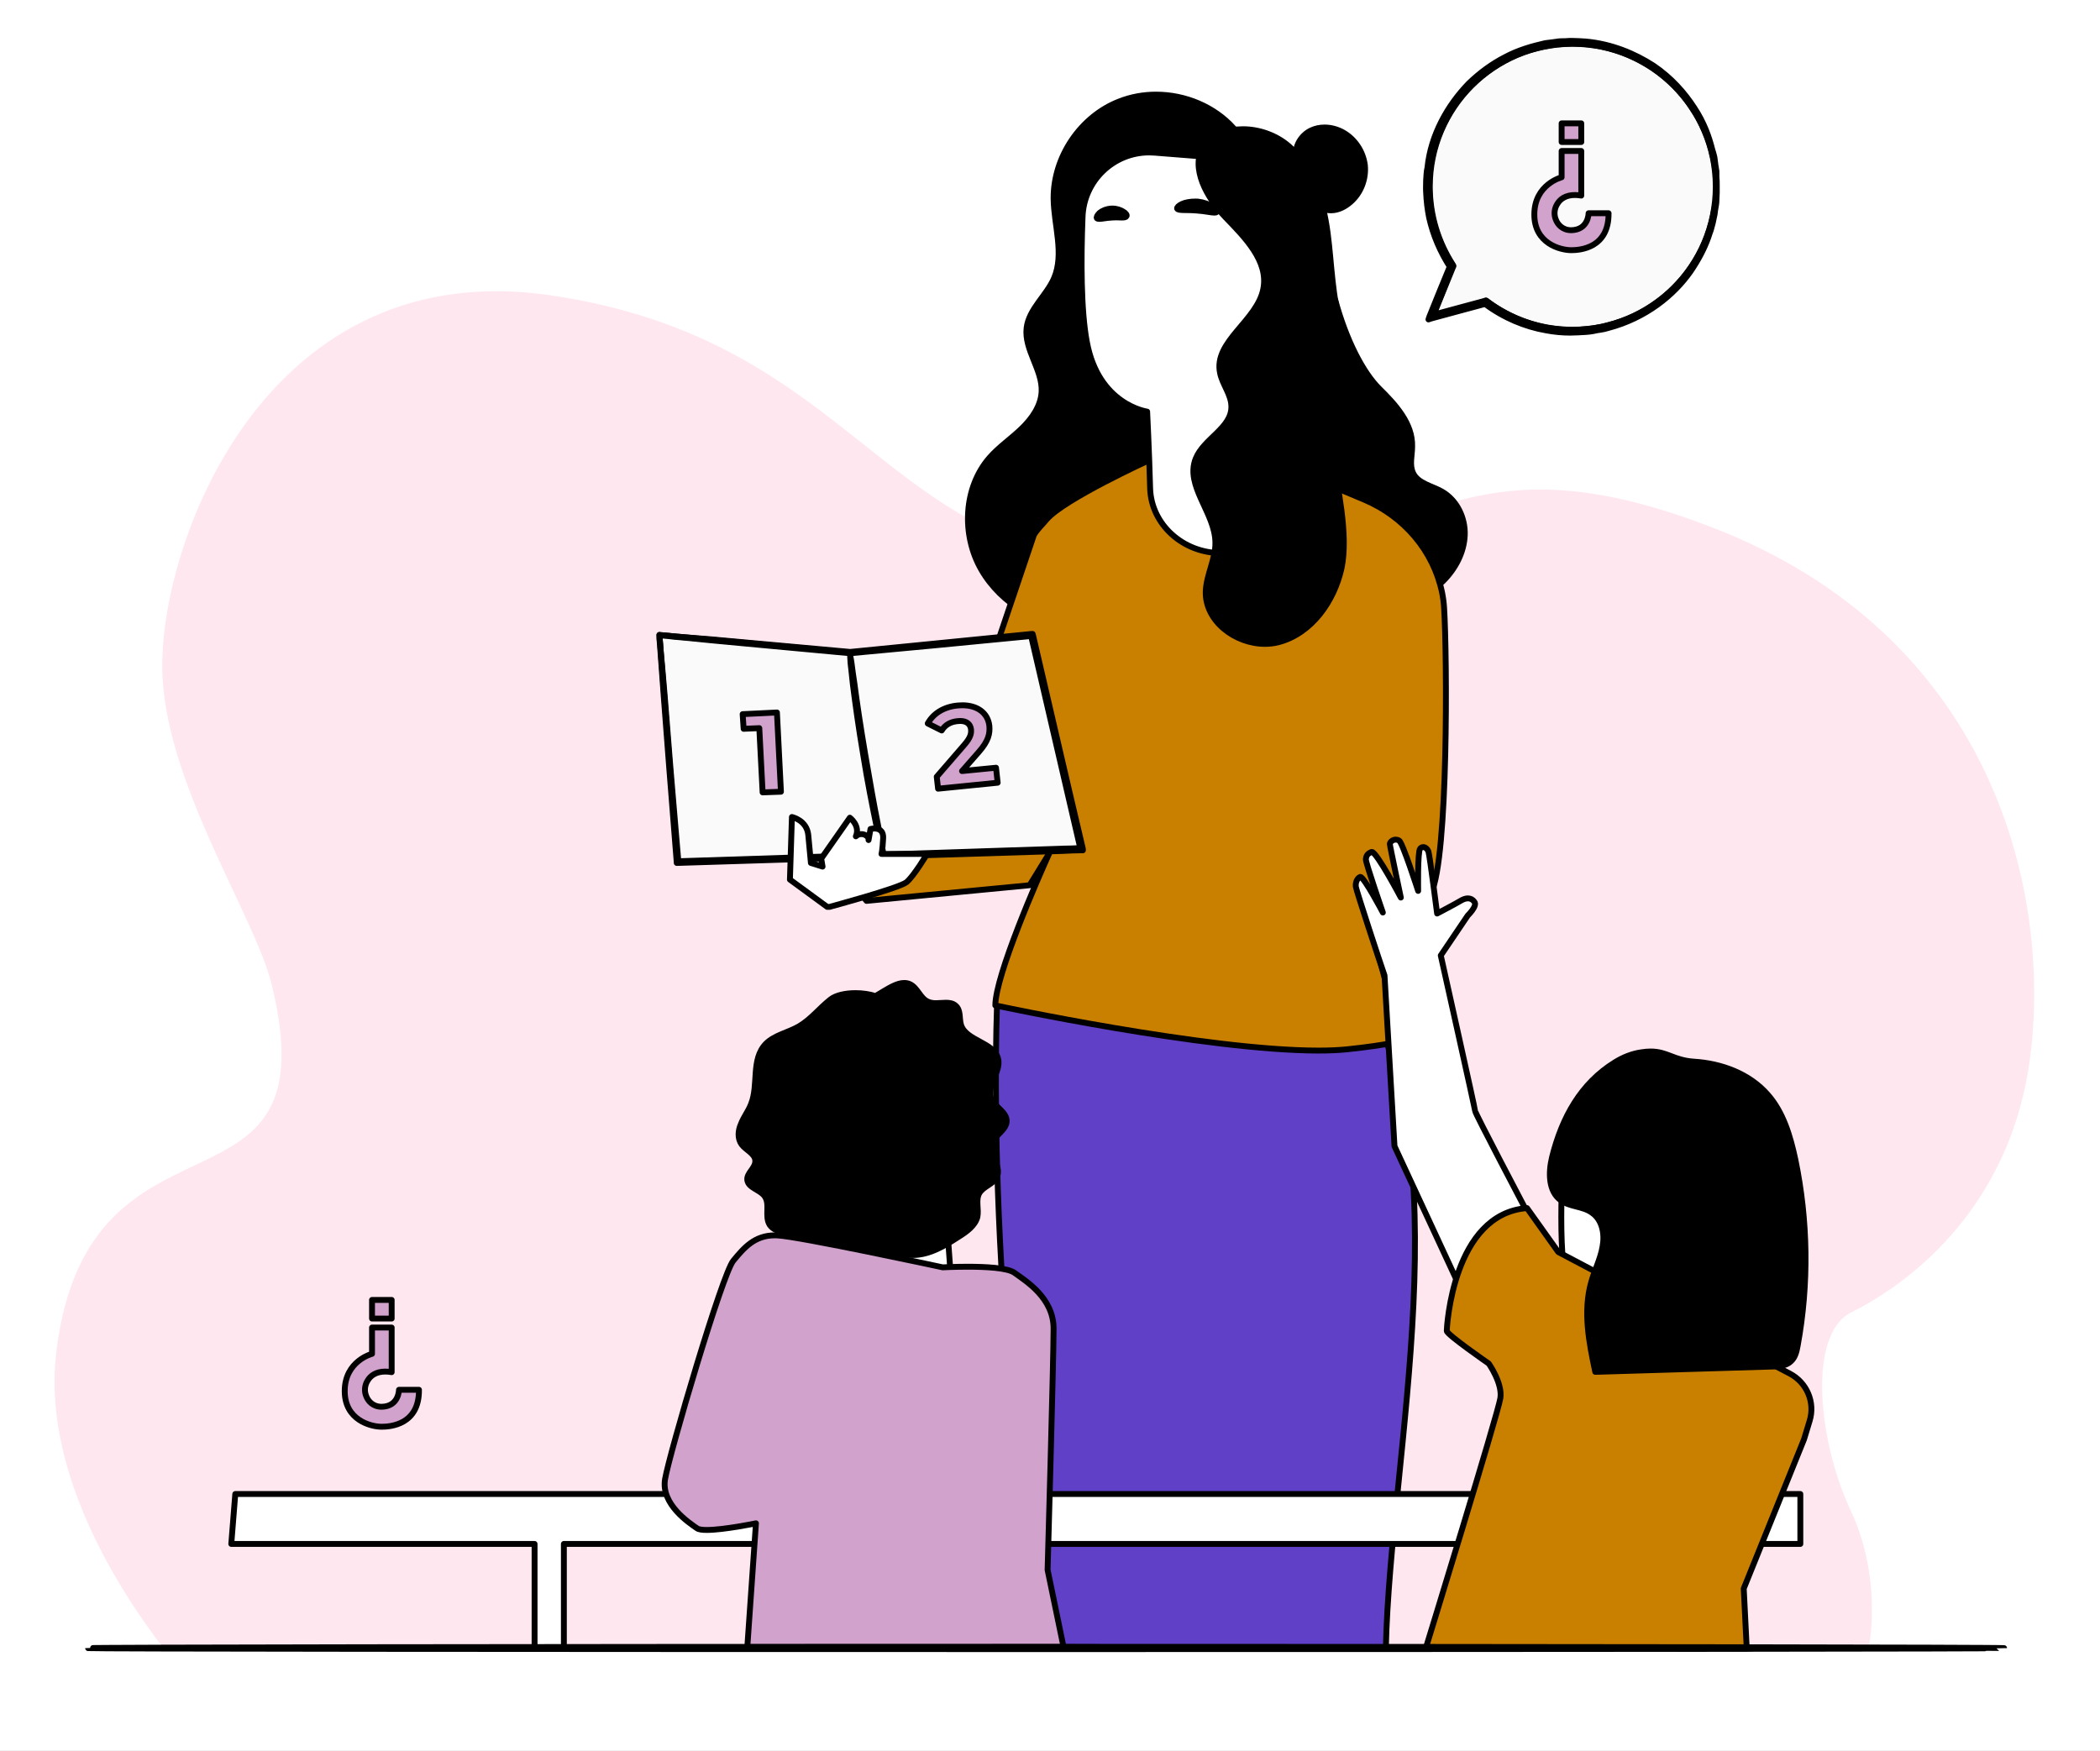 <svg xmlns="http://www.w3.org/2000/svg" xmlns:xlink="http://www.w3.org/1999/xlink" stroke-miterlimit="10" stroke-linecap="square" stroke="none" fill="none" viewBox="578.376 126.144 357.435 298.08" version="1.1" style="max-height: 500px" width="357.435" height="298.08"><rect x="578.376" y="126.144" width="357.435" height="298.08" fill="#808080" stroke="none"/><clipPath id="g15ca94cadb0_0_658.0"><path clip-rule="nonzero" d="m0 0l960.0 0l0 540.0l-960.0 0l0 -540.0z"/></clipPath><g clip-path="url(#g15ca94cadb0_0_658.0)"><path fill-rule="evenodd" d="m0 0l960.0 0l0 540.0l-960.0 0z" fill="#ffffff"/><path fill-rule="evenodd" d="m32.724 32.711l894.551 0l0 60.126l-894.551 0z" fill-opacity="0.0" fill="#000000"/><path fill-rule="nonzero" d="m338.444 51.318l-0.578 4.031l-6.938 0l0 6.266l6.109 0l0 3.969l-6.109 0l0 6.578l7.406 0l0 4.109l-13.062 0l0 -24.953l13.172 0zm19.833 5.219q1.922 0 3.047 1.484q1.141 1.469 1.141 3.953l0 14.297l-5.328 0l0 -13.75q0 -0.969 -0.266 -1.422q-0.25 -0.453 -0.75 -0.453q-1.0 0 -2.047 2.125l0 13.5l-5.25 0l0 -13.75q0 -1.875 -1.016 -1.875q-1.047 0 -2.094 2.125l0 13.5l-5.281 0l0 -19.109l4.719 0l0.312 2.297q1.844 -2.922 4.5 -2.922q1.297 0 2.25 0.797q0.953 0.797 1.469 2.266q1.859 -3.062 4.594 -3.062zm16.925 0q2.812 0 4.281 2.609q1.484 2.609 1.484 7.516q0 3.094 -0.781 5.422q-0.766 2.312 -2.172 3.562q-1.406 1.234 -3.312 1.234q-2.234 0 -3.703 -1.906l0 8.672l-5.438 0.578l0 -27.063l4.812 0l0.219 2.078q0.938 -1.406 2.047 -2.047q1.125 -0.656 2.562 -0.656zm-2.078 16.313q1.078 0 1.672 -1.406q0.594 -1.406 0.594 -4.719q0 -3.563 -0.516 -4.875q-0.5 -1.312 -1.547 -1.312q-1.297 0 -2.328 2.016l0 8.828q0.891 1.469 2.125 1.469zm17.667 -16.313q3.75 0 5.844 2.562q2.109 2.562 2.109 7.625q0 4.859 -2.109 7.516q-2.094 2.641 -5.844 2.641q-3.75 0 -5.859 -2.562q-2.094 -2.578 -2.094 -7.625q0 -4.938 2.094 -7.547q2.109 -2.609 5.859 -2.609zm0 4.031q-1.266 0 -1.828 1.391q-0.547 1.391 -0.547 4.734q0 3.453 0.547 4.828q0.562 1.359 1.828 1.359q1.266 0 1.812 -1.375q0.562 -1.391 0.562 -4.781q0 -3.406 -0.562 -4.781q-0.547 -1.375 -1.812 -1.375zm31.675 -3.406l-3.156 19.109l-6.344 0l-1.797 -14.219l-1.766 14.219l-6.297 0l-3.203 -19.109l5.219 0l1.438 15l2.125 -15l5.141 0l2.016 15l1.562 -15l5.062 0zm16.379 9.172q0 1.156 -0.094 1.984l-9.719 0q0.172 2.594 0.938 3.578q0.781 0.984 2.266 0.984q0.969 0 1.859 -0.375q0.906 -0.375 1.953 -1.172l2.234 2.953q-2.672 2.594 -6.453 2.594q-4.031 0 -6.125 -2.641q-2.078 -2.656 -2.078 -7.406q0 -4.75 2.0 -7.516q2.0 -2.781 5.703 -2.781q3.531 0 5.516 2.516q2.0 2.5 2.0 7.281zm-5.281 -1.547q0 -2.453 -0.484 -3.547q-0.484 -1.094 -1.719 -1.094q-1.078 0 -1.641 1.062q-0.547 1.062 -0.688 3.828l4.531 0l0 -0.25zm16.92 -8.172q0.75 0 1.516 0.281l-0.906 5.234q-0.641 -0.219 -1.328 -0.219q-1.344 0 -2.016 1.031q-0.656 1.016 -1.078 3.063l0 10.266l-5.438 0l0 -19.109l4.719 0l0.391 3.125q1.359 -3.672 4.141 -3.672zm8.356 0.547l0 19.109l-5.438 0l0 -19.109l5.438 0zm-2.781 -9.938q1.406 0 2.25 0.891q0.844 0.875 0.844 2.234q0 1.328 -0.875 2.219q-0.859 0.875 -2.219 0.875q-1.375 0 -2.234 -0.875q-0.859 -0.891 -0.859 -2.219q0 -1.359 0.859 -2.234q0.859 -0.891 2.234 -0.891zm15.765 9.312q2.062 0 3.219 1.484q1.172 1.469 1.172 3.953l0 14.297l-5.422 0l0 -13.719q0 -1.875 -1.047 -1.875q-1.047 0 -2.266 2.312l0 13.281l-5.438 0l0 -19.109l4.719 0l0.391 2.266q0.938 -1.438 2.047 -2.156q1.125 -0.734 2.625 -0.734zm22.436 1.703q-1.328 0.719 -4.469 0.719q1.594 0.719 2.344 1.922q0.75 1.203 0.75 3.047q0 2.844 -1.859 4.609q-1.844 1.766 -5.047 1.766q-1.016 0 -1.734 -0.219q-0.578 0.391 -0.578 1.219q0 0.609 0.375 0.938q0.391 0.328 1.391 0.328l1.953 0q3.094 0 4.828 1.516q1.75 1.5 1.75 3.875q0 2.844 -2.219 4.547q-2.203 1.719 -6.312 1.719q-4.422 0 -6.125 -1.547q-1.688 -1.547 -1.688 -4.562l4.828 0q0 1.359 0.625 1.953q0.641 0.594 2.406 0.594q3.094 0 3.094 -2.297q0 -1.047 -0.594 -1.578q-0.594 -0.516 -1.828 -0.516l-1.438 0q-2.844 0 -4.141 -0.984q-1.297 -1.0 -1.297 -2.719q0 -1.047 0.531 -1.969q0.547 -0.922 1.484 -1.562q-1.547 -0.969 -2.25 -2.266q-0.703 -1.297 -0.703 -3.25q0 -3.234 1.984 -5.062q1.984 -1.844 5.406 -1.844q2.266 0 3.828 -0.578q1.562 -0.578 3.375 -1.688l1.328 3.891zm-8.5 1.906q-1.047 0 -1.578 0.781q-0.516 0.766 -0.516 2.531q0 3.344 2.062 3.344q1.0 0 1.5 -0.75q0.516 -0.766 0.516 -2.672q0 -1.719 -0.484 -2.469q-0.484 -0.766 -1.5 -0.766zm29.77 -8.828l-0.578 4.031l-6.938 0l0 6.266l6.109 0l0 3.969l-6.109 0l0 6.578l7.406 0l0 4.109l-13.063 0l0 -24.953l13.172 0zm16.426 -1.766l0 26.719l-4.859 0l-0.188 -2.016q-0.828 1.219 -1.875 1.922q-1.047 0.703 -2.516 0.703q-2.953 0 -4.5 -2.641q-1.547 -2.656 -1.547 -7.547q0 -3.063 0.828 -5.359q0.828 -2.312 2.297 -3.547q1.484 -1.25 3.359 -1.25q2.156 0 3.562 1.766l0 -9.312l5.438 0.562zm-7.672 23.328q1.266 0 2.234 -1.859l0 -8.938q-0.469 -0.781 -0.938 -1.156q-0.469 -0.391 -1.078 -0.391q-2.453 0 -2.453 6.156q0 3.5 0.594 4.844q0.594 1.344 1.641 1.344zm24.766 3.391l-4.75 0l-0.219 -2.203q-1.734 2.812 -4.578 2.812q-2.078 0 -3.297 -1.5q-1.203 -1.516 -1.203 -4.0l0 -14.219l5.438 0l0 14q0 0.828 0.281 1.266q0.297 0.422 0.844 0.422q1.156 0 2.047 -2.016l0 -13.672l5.438 0l0 19.109zm10.699 -19.734q1.656 0 2.984 0.578q1.328 0.578 2.484 1.766l-2.234 2.984q-1.469 -1.188 -2.812 -1.188q-1.469 0 -2.188 1.359q-0.719 1.344 -0.719 4.797q0 3.281 0.75 4.547q0.75 1.25 2.125 1.25q0.719 0 1.328 -0.25q0.609 -0.25 1.406 -0.859l2.344 3.125q-2.344 2.234 -5.406 2.234q-3.891 0 -6.047 -2.531q-2.156 -2.547 -2.156 -7.469q0 -3.203 0.984 -5.531q1.0 -2.328 2.828 -3.562q1.844 -1.25 4.328 -1.25zm19.763 14.656q0 0.906 0.203 1.344q0.219 0.422 0.766 0.672l-1.125 3.562q-1.547 -0.141 -2.531 -0.734q-0.984 -0.594 -1.531 -1.859q-1.656 2.703 -4.719 2.703q-2.375 0 -3.781 -1.625q-1.406 -1.641 -1.406 -4.344q0 -3.141 1.938 -4.766q1.953 -1.641 5.703 -1.641l1.156 0l0 -1.016q0 -1.734 -0.531 -2.391q-0.516 -0.672 -1.844 -0.672q-1.656 0 -4.109 0.969l-1.219 -3.453q1.469 -0.688 3.141 -1.047q1.672 -0.359 3.188 -0.359q3.391 0 5.047 1.641q1.656 1.641 1.656 5.031l0 7.984zm-7.281 1.844q0.609 0 1.109 -0.469q0.516 -0.469 0.844 -1.344l0 -3.703l-0.656 0q-1.469 0 -2.141 0.703q-0.672 0.703 -0.672 2.219q0 1.25 0.391 1.922q0.406 0.672 1.125 0.672zm21.061 2.328q-0.891 0.766 -2.094 1.141q-1.188 0.375 -2.406 0.375q-2.766 0 -4.172 -1.578q-1.406 -1.594 -1.406 -4.25l0 -10.078l-1.984 0l0 -3.812l1.984 0l0 -4.188l5.438 -0.609l0 4.797l3.562 0l-0.578 3.812l-2.984 0l0 10.047q0 1.547 1.297 1.547q0.719 0 1.547 -0.516l1.797 3.312zm7.849 -18.828q3.75 0 5.844 2.562q2.109 2.562 2.109 7.625q0 4.859 -2.109 7.516q-2.094 2.641 -5.844 2.641q-3.75 0 -5.859 -2.562q-2.094 -2.578 -2.094 -7.625q0 -4.938 2.094 -7.547q2.109 -2.609 5.859 -2.609zm0 4.031q-1.266 0 -1.828 1.391q-0.547 1.391 -0.547 4.734q0 3.453 0.547 4.828q0.562 1.359 1.828 1.359q1.266 0 1.812 -1.375q0.562 -1.391 0.562 -4.781q0 -3.406 -0.562 -4.781q-0.547 -1.375 -1.812 -1.375zm19.768 -3.953q0.75 0 1.516 0.281l-0.906 5.234q-0.641 -0.219 -1.328 -0.219q-1.344 0 -2.016 1.031q-0.656 1.016 -1.078 3.063l0 10.266l-5.438 0l0 -19.109l4.719 0l0.391 3.125q1.359 -3.672 4.141 -3.672zm8.458 -0.078q1.766 0 3.312 0.625q1.547 0.609 2.703 1.719l-1.984 2.922q-1.984 -1.375 -3.562 -1.375q-0.859 0 -1.359 0.438q-0.484 0.438 -0.484 1.188q0 0.828 0.609 1.359q0.625 0.516 2.641 1.344q2.406 1.0 3.562 2.344q1.156 1.328 1.156 3.562q0 2.875 -2.047 4.547q-2.031 1.672 -5.266 1.672q-2.016 0 -3.781 -0.734q-1.766 -0.734 -3.031 -2.078l2.562 -2.797q2.156 1.766 3.953 1.766q0.984 0 1.531 -0.5q0.562 -0.516 0.562 -1.406q0 -1.016 -0.641 -1.609q-0.625 -0.594 -2.562 -1.391q-2.453 -1.0 -3.531 -2.312q-1.078 -1.312 -1.078 -3.375q0 -2.594 1.797 -4.25q1.797 -1.656 4.938 -1.656z" fill="#000000"/><path fill-rule="evenodd" d="m76.244 192.441l428.378 0l0 155.118l-428.378 0z" fill-opacity="0.0" fill="#000000"/><path fill-rule="nonzero" d="m86.603 206.002l5.344 0q1.594 0 2.359 0.141q0.781 0.125 1.391 0.547q0.625 0.422 1.031 1.125q0.406 0.688 0.406 1.547q0 0.938 -0.5 1.734q-0.5 0.781 -1.375 1.172q1.219 0.359 1.875 1.219q0.656 0.844 0.656 2.0q0 0.922 -0.422 1.781q-0.422 0.859 -1.156 1.375q-0.734 0.516 -1.797 0.625q-0.688 0.078 -3.266 0.094l-4.547 0l0 -13.359zm2.703 2.234l0 3.078l1.766 0q1.578 0 1.953 -0.047q0.703 -0.078 1.094 -0.469q0.406 -0.406 0.406 -1.047q0 -0.625 -0.344 -1.0q-0.344 -0.391 -1.016 -0.484q-0.406 -0.031 -2.312 -0.031l-1.547 0zm0 5.297l0 3.578l2.5 0q1.453 0 1.844 -0.078q0.609 -0.109 0.984 -0.531q0.375 -0.422 0.375 -1.141q0 -0.594 -0.297 -1.016q-0.281 -0.422 -0.844 -0.609q-0.547 -0.203 -2.391 -0.203l-2.172 0zm17.114 5.828l0 -1.453q-0.531 0.781 -1.391 1.234q-0.859 0.438 -1.812 0.438q-0.969 0 -1.75 -0.422q-0.766 -0.438 -1.125 -1.203q-0.344 -0.781 -0.344 -2.141l0 -6.125l2.562 0l0 4.438q0 2.047 0.141 2.516q0.141 0.453 0.516 0.719q0.375 0.266 0.953 0.266q0.656 0 1.172 -0.359q0.516 -0.359 0.703 -0.891q0.203 -0.531 0.203 -2.609l0 -4.078l2.547 0l0 9.672l-2.375 0zm5.037 -10.984l0 -2.375l2.562 0l0 2.375l-2.562 0zm0 10.984l0 -9.672l2.562 0l0 9.672l-2.562 0zm5.183 0l0 -13.359l2.562 0l0 13.359l-2.562 0zm14.058 0l-2.391 0l0 -1.422q-0.594 0.828 -1.406 1.234q-0.797 0.406 -1.609 0.406q-1.672 0 -2.859 -1.344q-1.188 -1.344 -1.188 -3.75q0 -2.453 1.156 -3.734q1.156 -1.281 2.922 -1.281q1.625 0 2.812 1.344l0 -4.812l2.562 0l0 13.359zm-6.844 -5.047q0 1.547 0.438 2.234q0.609 1.016 1.719 1.016q0.891 0 1.5 -0.75q0.625 -0.766 0.625 -2.25q0 -1.672 -0.609 -2.406q-0.594 -0.734 -1.531 -0.734q-0.906 0 -1.531 0.734q-0.609 0.719 -0.609 2.156zm16.454 -1.672l-2.328 -0.422q0.406 -1.406 1.359 -2.078q0.953 -0.672 2.844 -0.672q1.703 0 2.547 0.406q0.844 0.406 1.172 1.031q0.344 0.625 0.344 2.281l-0.016 3.0q0 1.266 0.109 1.875q0.125 0.609 0.469 1.297l-2.531 0q-0.109 -0.25 -0.25 -0.75q-0.062 -0.234 -0.094 -0.312q-0.656 0.641 -1.406 0.969q-0.734 0.312 -1.594 0.312q-1.484 0 -2.344 -0.812q-0.859 -0.812 -0.859 -2.047q0 -0.828 0.391 -1.469q0.391 -0.641 1.094 -0.969q0.703 -0.344 2.031 -0.609q1.797 -0.328 2.484 -0.625l0 -0.25q0 -0.75 -0.359 -1.062q-0.359 -0.312 -1.375 -0.312q-0.688 0 -1.078 0.281q-0.375 0.266 -0.609 0.938zm3.422 2.078q-0.484 0.156 -1.562 0.391q-1.062 0.219 -1.391 0.438q-0.5 0.359 -0.5 0.906q0 0.531 0.406 0.938q0.406 0.391 1.016 0.391q0.703 0 1.328 -0.469q0.469 -0.344 0.609 -0.844q0.094 -0.328 0.094 -1.25l0 -0.5zm18.668 -2.172l-2.531 0.453q-0.125 -0.75 -0.578 -1.125q-0.453 -0.391 -1.172 -0.391q-0.953 0 -1.531 0.656q-0.562 0.656 -0.562 2.203q0 1.734 0.578 2.438q0.578 0.703 1.547 0.703q0.734 0 1.203 -0.406q0.469 -0.422 0.656 -1.422l2.516 0.422q-0.391 1.734 -1.516 2.625q-1.109 0.875 -2.969 0.875q-2.125 0 -3.391 -1.328q-1.25 -1.344 -1.25 -3.719q0 -2.391 1.266 -3.719q1.266 -1.344 3.422 -1.344q1.766 0 2.797 0.766q1.047 0.75 1.516 2.312zm1.344 1.844q0 -1.281 0.625 -2.469q0.625 -1.203 1.781 -1.828q1.156 -0.625 2.578 -0.625q2.188 0 3.594 1.422q1.406 1.422 1.406 3.609q0 2.188 -1.422 3.641q-1.422 1.438 -3.562 1.438q-1.328 0 -2.547 -0.594q-1.203 -0.609 -1.828 -1.766q-0.625 -1.172 -0.625 -2.828zm2.625 0.125q0 1.453 0.672 2.219q0.688 0.75 1.688 0.75q1.0 0 1.672 -0.75q0.688 -0.766 0.688 -2.234q0 -1.422 -0.688 -2.188q-0.672 -0.766 -1.672 -0.766q-1.0 0 -1.688 0.766q-0.672 0.766 -0.672 2.203zm9.162 -4.828l2.359 0l0 1.312q1.266 -1.531 3.016 -1.531q0.938 0 1.609 0.391q0.688 0.375 1.125 1.141q0.641 -0.766 1.375 -1.141q0.75 -0.391 1.578 -0.391q1.062 0 1.797 0.438q0.75 0.422 1.109 1.266q0.266 0.625 0.266 2.0l0 6.188l-2.562 0l0 -5.531q0 -1.438 -0.266 -1.859q-0.344 -0.547 -1.094 -0.547q-0.531 0 -1.016 0.328q-0.469 0.328 -0.672 0.969q-0.203 0.625 -0.203 2.0l0 4.641l-2.562 0l0 -5.297q0 -1.422 -0.141 -1.828q-0.141 -0.406 -0.422 -0.609q-0.281 -0.203 -0.781 -0.203q-0.594 0 -1.062 0.328q-0.469 0.312 -0.688 0.922q-0.203 0.594 -0.203 1.984l0 4.703l-2.562 0l0 -9.672zm16.588 0l2.359 0l0 1.312q1.266 -1.531 3.016 -1.531q0.938 0 1.609 0.391q0.688 0.375 1.125 1.141q0.641 -0.766 1.375 -1.141q0.75 -0.391 1.578 -0.391q1.062 0 1.797 0.438q0.75 0.422 1.109 1.266q0.266 0.625 0.266 2.0l0 6.188l-2.562 0l0 -5.531q0 -1.438 -0.266 -1.859q-0.344 -0.547 -1.094 -0.547q-0.531 0 -1.016 0.328q-0.469 0.328 -0.672 0.969q-0.203 0.625 -0.203 2.0l0 4.641l-2.562 0l0 -5.297q0 -1.422 -0.141 -1.828q-0.141 -0.406 -0.422 -0.609q-0.281 -0.203 -0.781 -0.203q-0.594 0 -1.062 0.328q-0.469 0.312 -0.688 0.922q-0.203 0.594 -0.203 1.984l0 4.703l-2.562 0l0 -9.672zm23.151 9.672l0 -1.453q-0.531 0.781 -1.391 1.234q-0.859 0.438 -1.812 0.438q-0.969 0 -1.75 -0.422q-0.766 -0.438 -1.125 -1.203q-0.344 -0.781 -0.344 -2.141l0 -6.125l2.562 0l0 4.438q0 2.047 0.141 2.516q0.141 0.453 0.516 0.719q0.375 0.266 0.953 0.266q0.656 0 1.172 -0.359q0.516 -0.359 0.703 -0.891q0.203 -0.531 0.203 -2.609l0 -4.078l2.547 0l0 9.672l-2.375 0zm13.833 0l-2.562 0l0 -4.938q0 -1.562 -0.172 -2.016q-0.156 -0.469 -0.531 -0.719q-0.359 -0.266 -0.875 -0.266q-0.672 0 -1.203 0.375q-0.531 0.359 -0.734 0.969q-0.188 0.594 -0.188 2.219l0 4.375l-2.547 0l0 -9.672l2.375 0l0 1.422q1.266 -1.641 3.188 -1.641q0.844 0 1.547 0.312q0.703 0.297 1.062 0.781q0.359 0.469 0.5 1.078q0.141 0.594 0.141 1.703l0 6.016zm2.599 -10.984l0 -2.375l2.562 0l0 2.375l-2.562 0zm0 10.984l0 -9.672l2.562 0l0 9.672l-2.562 0zm9.621 -9.672l0 2.031l-1.75 0l0 3.906q0 1.188 0.047 1.391q0.047 0.188 0.219 0.312q0.188 0.125 0.438 0.125q0.359 0 1.031 -0.25l0.219 2.0q-0.891 0.375 -2.016 0.375q-0.703 0 -1.266 -0.234q-0.547 -0.234 -0.812 -0.594q-0.25 -0.375 -0.344 -1.0q-0.094 -0.453 -0.094 -1.812l0 -4.219l-1.172 0l0 -2.031l1.172 0l0 -1.922l2.578 -1.5l0 3.422l1.75 0zm0.556 0l2.719 0l2.328 6.859l2.25 -6.859l2.656 0l-3.422 9.312l-0.609 1.688q-0.328 0.844 -0.641 1.281q-0.312 0.453 -0.703 0.719q-0.391 0.281 -0.969 0.438q-0.578 0.156 -1.312 0.156q-0.734 0 -1.453 -0.156l-0.219 -2.0q0.594 0.125 1.078 0.125q0.891 0 1.312 -0.531q0.438 -0.516 0.672 -1.328l-3.688 -9.703zm16.184 4.703q0 -1.281 0.625 -2.469q0.625 -1.203 1.781 -1.828q1.156 -0.625 2.578 -0.625q2.188 0 3.594 1.422q1.406 1.422 1.406 3.609q0 2.188 -1.422 3.641q-1.422 1.438 -3.562 1.438q-1.328 0 -2.547 -0.594q-1.203 -0.609 -1.828 -1.766q-0.625 -1.172 -0.625 -2.828zm2.625 0.125q0 1.453 0.672 2.219q0.688 0.75 1.688 0.75q1.0 0 1.672 -0.75q0.688 -0.766 0.688 -2.234q0 -1.422 -0.688 -2.188q-0.672 -0.766 -1.672 -0.766q-1.0 0 -1.688 0.766q-0.672 0.766 -0.672 2.203zm8.24 -4.828l1.422 0l0 -0.734q0 -1.219 0.25 -1.812q0.266 -0.609 0.953 -0.984q0.703 -0.375 1.781 -0.375q1.094 0 2.141 0.328l-0.359 1.781q-0.609 -0.141 -1.172 -0.141q-0.547 0 -0.797 0.266q-0.234 0.25 -0.234 0.984l0 0.688l1.906 0l0 2.016l-1.906 0l0 7.656l-2.562 0l0 -7.656l-1.422 0l0 -2.016zm18.115 6.594l2.547 0.422q-0.484 1.406 -1.547 2.141q-1.062 0.734 -2.656 0.734q-2.516 0 -3.734 -1.656q-0.953 -1.312 -0.953 -3.328q0 -2.406 1.25 -3.766q1.266 -1.359 3.188 -1.359q2.156 0 3.406 1.422q1.25 1.422 1.188 4.375l-6.406 0q0.031 1.141 0.609 1.781q0.594 0.625 1.484 0.625q0.594 0 1.0 -0.328q0.422 -0.328 0.625 -1.062zm0.156 -2.594q-0.031 -1.109 -0.578 -1.688q-0.547 -0.578 -1.328 -0.578q-0.844 0 -1.391 0.609q-0.547 0.609 -0.531 1.656l3.828 0zm13.501 5.672l-2.391 0l0 -1.422q-0.594 0.828 -1.406 1.234q-0.797 0.406 -1.609 0.406q-1.672 0 -2.859 -1.344q-1.188 -1.344 -1.188 -3.75q0 -2.453 1.156 -3.734q1.156 -1.281 2.922 -1.281q1.625 0 2.812 1.344l0 -4.812l2.562 0l0 13.359zm-6.844 -5.047q0 1.547 0.438 2.234q0.609 1.016 1.719 1.016q0.891 0 1.5 -0.75q0.625 -0.766 0.625 -2.25q0 -1.672 -0.609 -2.406q-0.594 -0.734 -1.531 -0.734q-0.906 0 -1.531 0.734q-0.609 0.719 -0.609 2.156zm15.724 5.047l0 -1.453q-0.531 0.781 -1.391 1.234q-0.859 0.438 -1.812 0.438q-0.969 0 -1.75 -0.422q-0.766 -0.438 -1.125 -1.203q-0.344 -0.781 -0.344 -2.141l0 -6.125l2.562 0l0 4.438q0 2.047 0.141 2.516q0.141 0.453 0.516 0.719q0.375 0.266 0.953 0.266q0.656 0 1.172 -0.359q0.516 -0.359 0.703 -0.891q0.203 -0.531 0.203 -2.609l0 -4.078l2.547 0l0 9.672l-2.375 0zm13.474 -6.812l-2.531 0.453q-0.125 -0.75 -0.578 -1.125q-0.453 -0.391 -1.172 -0.391q-0.953 0 -1.531 0.656q-0.562 0.656 -0.562 2.203q0 1.734 0.578 2.438q0.578 0.703 1.547 0.703q0.734 0 1.203 -0.406q0.469 -0.422 0.656 -1.422l2.516 0.422q-0.391 1.734 -1.516 2.625q-1.109 0.875 -2.969 0.875q-2.125 0 -3.391 -1.328q-1.25 -1.344 -1.25 -3.719q0 -2.391 1.266 -3.719q1.266 -1.344 3.422 -1.344q1.766 0 2.797 0.766q1.047 0.75 1.516 2.312zm3.844 0.094l-2.328 -0.422q0.406 -1.406 1.359 -2.078q0.953 -0.672 2.844 -0.672q1.703 0 2.547 0.406q0.844 0.406 1.172 1.031q0.344 0.625 0.344 2.281l-0.016 3.0q0 1.266 0.109 1.875q0.125 0.609 0.469 1.297l-2.531 0q-0.109 -0.25 -0.25 -0.75q-0.062 -0.234 -0.094 -0.312q-0.656 0.641 -1.406 0.969q-0.734 0.312 -1.594 0.312q-1.484 0 -2.344 -0.812q-0.859 -0.812 -0.859 -2.047q0 -0.828 0.391 -1.469q0.391 -0.641 1.094 -0.969q0.703 -0.344 2.031 -0.609q1.797 -0.328 2.484 -0.625l0 -0.25q0 -0.75 -0.359 -1.062q-0.359 -0.312 -1.375 -0.312q-0.688 0 -1.078 0.281q-0.375 0.266 -0.609 0.938zm3.422 2.078q-0.484 0.156 -1.562 0.391q-1.062 0.219 -1.391 0.438q-0.5 0.359 -0.5 0.906q0 0.531 0.406 0.938q0.406 0.391 1.016 0.391q0.703 0 1.328 -0.469q0.469 -0.344 0.609 -0.844q0.094 -0.328 0.094 -1.25l0 -0.5zm9.485 -5.031l0 2.031l-1.75 0l0 3.906q0 1.188 0.047 1.391q0.047 0.188 0.219 0.312q0.188 0.125 0.438 0.125q0.359 0 1.031 -0.25l0.219 2.0q-0.891 0.375 -2.016 0.375q-0.703 0 -1.266 -0.234q-0.547 -0.234 -0.812 -0.594q-0.25 -0.375 -0.344 -1.0q-0.094 -0.453 -0.094 -1.812l0 -4.219l-1.172 0l0 -2.031l1.172 0l0 -1.922l2.578 -1.5l0 3.422l1.75 0zm1.181 4.703q0 -1.281 0.625 -2.469q0.625 -1.203 1.781 -1.828q1.156 -0.625 2.578 -0.625q2.188 0 3.594 1.422q1.406 1.422 1.406 3.609q0 2.188 -1.422 3.641q-1.422 1.438 -3.562 1.438q-1.328 0 -2.547 -0.594q-1.203 -0.609 -1.828 -1.766q-0.625 -1.172 -0.625 -2.828zm2.625 0.125q0 1.453 0.672 2.219q0.688 0.75 1.688 0.75q1.0 0 1.672 -0.75q0.688 -0.766 0.688 -2.234q0 -1.422 -0.688 -2.188q-0.672 -0.766 -1.672 -0.766q-1.0 0 -1.688 0.766q-0.672 0.766 -0.672 2.203zm11.818 4.844l-2.562 0l0 -9.672l2.375 0l0 1.375q0.609 -0.984 1.094 -1.281q0.484 -0.312 1.109 -0.312q0.875 0 1.688 0.484l-0.797 2.234q-0.641 -0.422 -1.203 -0.422q-0.531 0 -0.906 0.297q-0.375 0.297 -0.594 1.078q-0.203 0.766 -0.203 3.234l0 2.984zm3.901 -2.766l2.562 -0.391q0.172 0.75 0.672 1.141q0.5 0.391 1.406 0.391q0.984 0 1.484 -0.375q0.344 -0.25 0.344 -0.672q0 -0.297 -0.188 -0.484q-0.188 -0.188 -0.859 -0.344q-3.094 -0.688 -3.922 -1.25q-1.141 -0.781 -1.141 -2.172q0 -1.266 0.984 -2.109q1.0 -0.859 3.078 -0.859q1.984 0 2.953 0.656q0.969 0.641 1.328 1.906l-2.406 0.438q-0.156 -0.562 -0.594 -0.859q-0.422 -0.297 -1.234 -0.297q-1.0 0 -1.438 0.281q-0.297 0.203 -0.297 0.516q0 0.266 0.25 0.469q0.344 0.25 2.391 0.719q2.047 0.453 2.859 1.141q0.797 0.672 0.797 1.891q0 1.344 -1.109 2.297q-1.109 0.953 -3.281 0.953q-1.984 0 -3.141 -0.797q-1.141 -0.812 -1.5 -2.188z" fill="#000000"/><path fill-rule="nonzero" d="m86.603 264.161l0 -13.359l9.906 0l0 2.266l-7.219 0l0 2.953l6.719 0l0 2.25l-6.719 0l0 3.641l7.469 0l0 2.25l-10.156 0zm18.74 3.688l0 -4.875q-0.5 0.656 -1.25 1.031q-0.734 0.375 -1.609 0.375q-1.641 0 -2.703 -1.234q-1.266 -1.453 -1.266 -3.938q0 -2.328 1.172 -3.625q1.188 -1.312 2.938 -1.312q0.969 0 1.672 0.406q0.703 0.406 1.25 1.234l0 -1.422l2.359 0l0 13.359l-2.562 0zm0.094 -8.641q0 -1.484 -0.609 -2.203q-0.609 -0.734 -1.516 -0.734q-0.938 0 -1.562 0.75q-0.625 0.734 -0.625 2.328q0 1.594 0.594 2.312q0.609 0.703 1.5 0.703q0.875 0 1.547 -0.797q0.672 -0.797 0.672 -2.359zm11.349 4.953l0 -1.453q-0.531 0.781 -1.391 1.234q-0.859 0.438 -1.812 0.438q-0.969 0 -1.75 -0.422q-0.766 -0.438 -1.125 -1.203q-0.344 -0.781 -0.344 -2.141l0 -6.125l2.562 0l0 4.438q0 2.047 0.141 2.516q0.141 0.453 0.516 0.719q0.375 0.266 0.953 0.266q0.656 0 1.172 -0.359q0.516 -0.359 0.703 -0.891q0.203 -0.531 0.203 -2.609l0 -4.078l2.547 0l0 9.672l-2.375 0zm5.037 -10.984l0 -2.375l2.562 0l0 2.375l-2.562 0zm0 10.984l0 -9.672l2.562 0l0 9.672l-2.562 0zm5.105 -9.672l2.391 0l0 1.422q0.469 -0.734 1.25 -1.188q0.797 -0.453 1.766 -0.453q1.688 0 2.859 1.328q1.172 1.313 1.172 3.672q0 2.422 -1.188 3.766q-1.188 1.344 -2.859 1.344q-0.812 0 -1.469 -0.312q-0.641 -0.328 -1.359 -1.094l0 4.875l-2.562 0l0 -13.359zm2.531 4.672q0 1.625 0.641 2.406q0.656 0.781 1.578 0.781q0.906 0 1.484 -0.719q0.594 -0.719 0.594 -2.344q0 -1.516 -0.609 -2.25q-0.609 -0.75 -1.516 -0.75q-0.938 0 -1.562 0.734q-0.609 0.719 -0.609 2.141zm18.564 -4.672l0 2.031l-1.75 0l0 3.906q0 1.188 0.047 1.391q0.047 0.188 0.219 0.312q0.188 0.125 0.438 0.125q0.359 0 1.031 -0.25l0.219 2.0q-0.891 0.375 -2.016 0.375q-0.703 0 -1.266 -0.234q-0.547 -0.234 -0.812 -0.594q-0.25 -0.375 -0.344 -1.0q-0.094 -0.453 -0.094 -1.812l0 -4.219l-1.172 0l0 -2.031l1.172 0l0 -1.922l2.578 -1.5l0 3.422l1.75 0zm4.322 -3.688l0 4.922q1.234 -1.453 2.953 -1.453q0.891 0 1.594 0.328q0.719 0.328 1.078 0.844q0.359 0.5 0.484 1.125q0.141 0.609 0.141 1.922l0 5.672l-2.562 0l0 -5.109q0 -1.516 -0.156 -1.922q-0.141 -0.422 -0.516 -0.656q-0.359 -0.25 -0.906 -0.25q-0.641 0 -1.141 0.312q-0.5 0.312 -0.734 0.938q-0.234 0.625 -0.234 1.844l0 4.844l-2.562 0l0 -13.359l2.562 0zm14.443 10.281l2.547 0.422q-0.484 1.406 -1.547 2.141q-1.062 0.734 -2.656 0.734q-2.516 0 -3.734 -1.656q-0.953 -1.312 -0.953 -3.328q0 -2.406 1.25 -3.766q1.266 -1.359 3.188 -1.359q2.156 0 3.406 1.422q1.25 1.422 1.188 4.375l-6.406 0q0.031 1.141 0.609 1.781q0.594 0.625 1.484 0.625q0.594 0 1.0 -0.328q0.422 -0.328 0.625 -1.062zm0.156 -2.594q-0.031 -1.109 -0.578 -1.688q-0.547 -0.578 -1.328 -0.578q-0.844 0 -1.391 0.609q-0.547 0.609 -0.531 1.656l3.828 0zm4.423 -4l2.359 0l0 1.312q1.266 -1.531 3.016 -1.531q0.938 0 1.609 0.391q0.688 0.375 1.125 1.141q0.641 -0.766 1.375 -1.141q0.75 -0.391 1.578 -0.391q1.062 0 1.797 0.438q0.75 0.422 1.109 1.266q0.266 0.625 0.266 2l0 6.188l-2.562 0l0 -5.531q0 -1.438 -0.266 -1.859q-0.344 -0.547 -1.094 -0.547q-0.531 0 -1.016 0.328q-0.469 0.328 -0.672 0.969q-0.203 0.625 -0.203 2.0l0 4.641l-2.562 0l0 -5.297q0 -1.422 -0.141 -1.828q-0.141 -0.406 -0.422 -0.609q-0.281 -0.203 -0.781 -0.203q-0.594 0 -1.062 0.328q-0.469 0.312 -0.688 0.922q-0.203 0.594 -0.203 1.984l0 4.703l-2.562 0l0 -9.672zm23.772 9.672l-3.062 -9.672l2.484 0l1.812 6.344l1.672 -6.344l2.469 0l1.609 6.344l1.859 -6.344l2.516 0l-3.109 9.672l-2.453 0l-1.672 -6.219l-1.641 6.219l-2.484 0zm12.715 -10.984l0 -2.375l2.562 0l0 2.375l-2.562 0zm0 10.984l0 -9.672l2.562 0l0 9.672l-2.562 0zm9.621 -9.672l0 2.031l-1.75 0l0 3.906q0 1.188 0.047 1.391q0.047 0.188 0.219 0.312q0.188 0.125 0.438 0.125q0.359 0 1.031 -0.25l0.219 2.0q-0.891 0.375 -2.016 0.375q-0.703 0 -1.266 -0.234q-0.547 -0.234 -0.812 -0.594q-0.25 -0.375 -0.344 -1.0q-0.094 -0.453 -0.094 -1.812l0 -4.219l-1.172 0l0 -2.031l1.172 0l0 -1.922l2.578 -1.5l0 3.422l1.75 0zm4.322 -3.688l0 4.922q1.234 -1.453 2.953 -1.453q0.891 0 1.594 0.328q0.719 0.328 1.078 0.844q0.359 0.5 0.484 1.125q0.141 0.609 0.141 1.922l0 5.672l-2.562 0l0 -5.109q0 -1.516 -0.156 -1.922q-0.141 -0.422 -0.516 -0.656q-0.359 -0.25 -0.906 -0.25q-0.641 0 -1.141 0.312q-0.5 0.312 -0.734 0.938q-0.234 0.625 -0.234 1.844l0 4.844l-2.562 0l0 -13.359l2.562 0zm18.47 3.688l0 2.031l-1.75 0l0 3.906q0 1.188 0.047 1.391q0.047 0.188 0.219 0.312q0.188 0.125 0.438 0.125q0.359 0 1.031 -0.25l0.219 2.0q-0.891 0.375 -2.016 0.375q-0.703 0 -1.266 -0.234q-0.547 -0.234 -0.812 -0.594q-0.25 -0.375 -0.344 -1.0q-0.094 -0.453 -0.094 -1.812l0 -4.219l-1.172 0l0 -2.031l1.172 0l0 -1.922l2.578 -1.5l0 3.422l1.75 0zm1.181 4.703q0 -1.281 0.625 -2.469q0.625 -1.203 1.781 -1.828q1.156 -0.625 2.578 -0.625q2.188 0 3.594 1.422q1.406 1.422 1.406 3.609q0 2.188 -1.422 3.641q-1.422 1.438 -3.562 1.438q-1.328 0 -2.547 -0.594q-1.203 -0.609 -1.828 -1.766q-0.625 -1.172 -0.625 -2.828zm2.625 0.125q0 1.453 0.672 2.219q0.688 0.75 1.688 0.75q1.0 0 1.672 -0.75q0.688 -0.766 0.688 -2.234q0 -1.422 -0.688 -2.188q-0.672 -0.766 -1.672 -0.766q-1.0 0 -1.688 0.766q-0.672 0.766 -0.672 2.203zm8.771 -0.125q0 -1.281 0.625 -2.469q0.625 -1.203 1.781 -1.828q1.156 -0.625 2.578 -0.625q2.188 0 3.594 1.422q1.406 1.422 1.406 3.609q0 2.188 -1.422 3.641q-1.422 1.438 -3.562 1.438q-1.328 0 -2.547 -0.594q-1.203 -0.609 -1.828 -1.766q-0.625 -1.172 -0.625 -2.828zm2.625 0.125q0 1.453 0.672 2.219q0.688 0.75 1.688 0.75q1.0 0 1.672 -0.75q0.688 -0.766 0.688 -2.234q0 -1.422 -0.688 -2.188q-0.672 -0.766 -1.672 -0.766q-1.0 0 -1.688 0.766q-0.672 0.766 -0.672 2.203zm9.365 4.844l0 -13.359l2.562 0l0 13.359l-2.562 0zm4.277 -2.766l2.562 -0.391q0.172 0.75 0.672 1.141q0.5 0.391 1.406 0.391q0.984 0 1.484 -0.375q0.344 -0.25 0.344 -0.672q0 -0.297 -0.188 -0.484q-0.188 -0.188 -0.859 -0.344q-3.094 -0.688 -3.922 -1.25q-1.141 -0.781 -1.141 -2.172q0 -1.266 0.984 -2.109q1.0 -0.859 3.078 -0.859q1.984 0 2.953 0.656q0.969 0.641 1.328 1.906l-2.406 0.438q-0.156 -0.562 -0.594 -0.859q-0.422 -0.297 -1.234 -0.297q-1.0 0 -1.438 0.281q-0.297 0.203 -0.297 0.516q0 0.266 0.25 0.469q0.344 0.25 2.391 0.719q2.047 0.453 2.859 1.141q0.797 0.672 0.797 1.891q0 1.344 -1.109 2.297q-1.109 0.953 -3.281 0.953q-1.984 0 -3.141 -0.797q-1.141 -0.812 -1.5 -2.188zm20.903 -6.906l0 2.031l-1.75 0l0 3.906q0 1.188 0.047 1.391q0.047 0.188 0.219 0.312q0.188 0.125 0.438 0.125q0.359 0 1.031 -0.25l0.219 2.0q-0.891 0.375 -2.016 0.375q-0.703 0 -1.266 -0.234q-0.547 -0.234 -0.812 -0.594q-0.25 -0.375 -0.344 -1.0q-0.094 -0.453 -0.094 -1.812l0 -4.219l-1.172 0l0 -2.031l1.172 0l0 -1.922l2.578 -1.5l0 3.422l1.75 0zm1.181 4.703q0 -1.281 0.625 -2.469q0.625 -1.203 1.781 -1.828q1.156 -0.625 2.578 -0.625q2.188 0 3.594 1.422q1.406 1.422 1.406 3.609q0 2.188 -1.422 3.641q-1.422 1.438 -3.562 1.438q-1.328 0 -2.547 -0.594q-1.203 -0.609 -1.828 -1.766q-0.625 -1.172 -0.625 -2.828zm2.625 0.125q0 1.453 0.672 2.219q0.688 0.75 1.688 0.75q1.0 0 1.672 -0.75q0.688 -0.766 0.688 -2.234q0 -1.422 -0.688 -2.188q-0.672 -0.766 -1.672 -0.766q-1.0 0 -1.688 0.766q-0.672 0.766 -0.672 2.203zm14.314 5.484l2.922 0.359q0.062 0.5 0.328 0.688q0.375 0.281 1.156 0.281q1.0 0 1.5 -0.297q0.328 -0.203 0.516 -0.656q0.109 -0.312 0.109 -1.172l0 -1.406q-1.141 1.562 -2.891 1.562q-1.953 0 -3.094 -1.656q-0.891 -1.297 -0.891 -3.234q0 -2.438 1.172 -3.719q1.172 -1.281 2.906 -1.281q1.797 0 2.969 1.578l0 -1.359l2.391 0l0 8.672q0 1.719 -0.281 2.562q-0.281 0.844 -0.797 1.328q-0.5 0.484 -1.359 0.75q-0.844 0.281 -2.156 0.281q-2.453 0 -3.484 -0.844q-1.031 -0.844 -1.031 -2.125q0 -0.141 0.016 -0.312zm2.281 -5.672q0 1.531 0.594 2.25q0.594 0.719 1.469 0.719q0.938 0 1.578 -0.734q0.656 -0.734 0.656 -2.172q0 -1.516 -0.625 -2.234q-0.609 -0.734 -1.562 -0.734q-0.922 0 -1.516 0.719q-0.594 0.719 -0.594 2.188zm11.802 5.031l-2.562 0l0 -9.672l2.375 0l0 1.375q0.609 -0.984 1.094 -1.281q0.484 -0.312 1.109 -0.312q0.875 0 1.688 0.484l-0.797 2.234q-0.641 -0.422 -1.203 -0.422q-0.531 0 -0.906 0.297q-0.375 0.297 -0.594 1.078q-0.203 0.766 -0.203 3.234l0 2.984zm4.213 -4.969q0 -1.281 0.625 -2.469q0.625 -1.203 1.781 -1.828q1.156 -0.625 2.578 -0.625q2.188 0 3.594 1.422q1.406 1.422 1.406 3.609q0 2.188 -1.422 3.641q-1.422 1.438 -3.562 1.438q-1.328 0 -2.547 -0.594q-1.203 -0.609 -1.828 -1.766q-0.625 -1.172 -0.625 -2.828zm2.625 0.125q0 1.453 0.672 2.219q0.688 0.75 1.688 0.75q1.0 0 1.672 -0.75q0.688 -0.766 0.688 -2.234q0 -1.422 -0.688 -2.188q-0.672 -0.766 -1.672 -0.766q-1.0 0 -1.688 0.766q-0.672 0.766 -0.672 2.203zm11.162 4.844l-3.062 -9.672l2.484 0l1.812 6.344l1.672 -6.344l2.469 0l1.609 6.344l1.859 -6.344l2.516 0l-3.109 9.672l-2.453 0l-1.672 -6.219l-1.641 6.219l-2.484 0z" fill="#000000"/><path fill-rule="nonzero" d="m86.603 308.961l0 -13.359l4.328 0q2.453 0 3.203 0.203q1.141 0.297 1.922 1.312q0.781 1.0 0.781 2.594q0 1.234 -0.453 2.078q-0.453 0.828 -1.141 1.312q-0.688 0.469 -1.391 0.625q-0.969 0.203 -2.797 0.203l-1.766 0l0 5.031l-2.688 0zm2.688 -11.094l0 3.781l1.484 0q1.594 0 2.125 -0.203q0.547 -0.203 0.844 -0.656q0.312 -0.453 0.312 -1.031q0 -0.734 -0.438 -1.203q-0.422 -0.484 -1.078 -0.594q-0.484 -0.094 -1.938 -0.094l-1.312 0zm12.194 11.094l-2.562 0l0 -9.672l2.375 0l0 1.375q0.609 -0.984 1.094 -1.281q0.484 -0.312 1.109 -0.312q0.875 0 1.688 0.484l-0.797 2.234q-0.641 -0.422 -1.203 -0.422q-0.531 0 -0.906 0.297q-0.375 0.297 -0.594 1.078q-0.203 0.766 -0.203 3.234l0 2.984zm4.213 -4.969q0 -1.281 0.625 -2.469q0.625 -1.203 1.781 -1.828q1.156 -0.625 2.578 -0.625q2.188 0 3.594 1.422q1.406 1.422 1.406 3.609q0 2.188 -1.422 3.641q-1.422 1.438 -3.562 1.438q-1.328 0 -2.547 -0.594q-1.203 -0.609 -1.828 -1.766q-0.625 -1.172 -0.625 -2.828zm2.625 0.125q0 1.453 0.672 2.219q0.688 0.75 1.688 0.75q1.0 0 1.672 -0.75q0.688 -0.766 0.688 -2.234q0 -1.422 -0.688 -2.188q-0.672 -0.766 -1.672 -0.766q-1.0 0 -1.688 0.766q-0.672 0.766 -0.672 2.203zm12.021 4.844l-3.906 -9.672l2.688 0l1.828 4.938l0.531 1.641q0.203 -0.625 0.266 -0.828q0.125 -0.406 0.266 -0.812l1.844 -4.938l2.625 0l-3.844 9.672l-2.297 0zm7.719 -10.984l0 -2.375l2.562 0l0 2.375l-2.562 0zm0 10.984l0 -9.672l2.562 0l0 9.672l-2.562 0zm14.058 0l-2.391 0l0 -1.422q-0.594 0.828 -1.406 1.234q-0.797 0.406 -1.609 0.406q-1.672 0 -2.859 -1.344q-1.188 -1.344 -1.188 -3.75q0 -2.453 1.156 -3.734q1.156 -1.281 2.922 -1.281q1.625 0 2.812 1.344l0 -4.812l2.562 0l0 13.359zm-6.844 -5.047q0 1.547 0.438 2.234q0.609 1.016 1.719 1.016q0.891 0 1.5 -0.75q0.625 -0.766 0.625 -2.25q0 -1.672 -0.609 -2.406q-0.594 -0.734 -1.531 -0.734q-0.906 0 -1.531 0.734q-0.609 0.719 -0.609 2.156zm14.958 1.969l2.547 0.422q-0.484 1.406 -1.547 2.141q-1.062 0.734 -2.656 0.734q-2.516 0 -3.734 -1.656q-0.953 -1.312 -0.953 -3.328q0 -2.406 1.25 -3.766q1.266 -1.359 3.188 -1.359q2.156 0 3.406 1.422q1.25 1.422 1.188 4.375l-6.406 0q0.031 1.141 0.609 1.781q0.594 0.625 1.484 0.625q0.594 0 1.0 -0.328q0.422 -0.328 0.625 -1.062zm0.156 -2.594q-0.031 -1.109 -0.578 -1.688q-0.547 -0.578 -1.328 -0.578q-0.844 0 -1.391 0.609q-0.547 0.609 -0.531 1.656l3.828 0zm14.247 -4.0l0 2.031l-1.75 0l0 3.906q0 1.188 0.047 1.391q0.047 0.188 0.219 0.312q0.188 0.125 0.438 0.125q0.359 0 1.031 -0.25l0.219 2.0q-0.891 0.375 -2.016 0.375q-0.703 0 -1.266 -0.234q-0.547 -0.234 -0.812 -0.594q-0.25 -0.375 -0.344 -1.0q-0.094 -0.453 -0.094 -1.812l0 -4.219l-1.172 0l0 -2.031l1.172 0l0 -1.922l2.578 -1.5l0 3.422l1.75 0zm4.322 -3.688l0 4.922q1.234 -1.453 2.953 -1.453q0.891 0 1.594 0.328q0.719 0.328 1.078 0.844q0.359 0.5 0.484 1.125q0.141 0.609 0.141 1.922l0 5.672l-2.562 0l0 -5.109q0 -1.516 -0.156 -1.922q-0.141 -0.422 -0.516 -0.656q-0.359 -0.25 -0.906 -0.25q-0.641 0 -1.141 0.312q-0.5 0.312 -0.734 0.938q-0.234 0.625 -0.234 1.844l0 4.844l-2.562 0l0 -13.359l2.562 0zm14.443 10.281l2.547 0.422q-0.484 1.406 -1.547 2.141q-1.062 0.734 -2.656 0.734q-2.516 0 -3.734 -1.656q-0.953 -1.312 -0.953 -3.328q0 -2.406 1.25 -3.766q1.266 -1.359 3.188 -1.359q2.156 0 3.406 1.422q1.25 1.422 1.188 4.375l-6.406 0q0.031 1.141 0.609 1.781q0.594 0.625 1.484 0.625q0.594 0 1.0 -0.328q0.422 -0.328 0.625 -1.062zm0.156 -2.594q-0.031 -1.109 -0.578 -1.688q-0.547 -0.578 -1.328 -0.578q-0.844 0 -1.391 0.609q-0.547 0.609 -0.531 1.656l3.828 0zm4.423 -4.0l2.359 0l0 1.312q1.266 -1.531 3.016 -1.531q0.938 0 1.609 0.391q0.688 0.375 1.125 1.141q0.641 -0.766 1.375 -1.141q0.75 -0.391 1.578 -0.391q1.062 0 1.797 0.438q0.75 0.422 1.109 1.266q0.266 0.625 0.266 2.0l0 6.188l-2.562 0l0 -5.531q0 -1.438 -0.266 -1.859q-0.344 -0.547 -1.094 -0.547q-0.531 0 -1.016 0.328q-0.469 0.328 -0.672 0.969q-0.203 0.625 -0.203 2.0l0 4.641l-2.562 0l0 -5.297q0 -1.422 -0.141 -1.828q-0.141 -0.406 -0.422 -0.609q-0.281 -0.203 -0.781 -0.203q-0.594 0 -1.062 0.328q-0.469 0.312 -0.688 0.922q-0.203 0.594 -0.203 1.984l0 4.703l-2.562 0l0 -9.672zm21.381 4.703q0 -1.281 0.625 -2.469q0.625 -1.203 1.781 -1.828q1.156 -0.625 2.578 -0.625q2.188 0 3.594 1.422q1.406 1.422 1.406 3.609q0 2.188 -1.422 3.641q-1.422 1.438 -3.562 1.438q-1.328 0 -2.547 -0.594q-1.203 -0.609 -1.828 -1.766q-0.625 -1.172 -0.625 -2.828zm2.625 0.125q0 1.453 0.672 2.219q0.688 0.75 1.688 0.75q1.0 0 1.672 -0.75q0.688 -0.766 0.688 -2.234q0 -1.422 -0.688 -2.188q-0.672 -0.766 -1.672 -0.766q-1.0 0 -1.688 0.766q-0.672 0.766 -0.672 2.203zm9.287 -4.828l2.391 0l0 1.422q0.469 -0.734 1.25 -1.188q0.797 -0.453 1.766 -0.453q1.688 0 2.859 1.328q1.172 1.312 1.172 3.672q0 2.422 -1.188 3.766q-1.188 1.344 -2.859 1.344q-0.812 0 -1.469 -0.312q-0.641 -0.328 -1.359 -1.094l0 4.875l-2.562 0l0 -13.359zm2.531 4.672q0 1.625 0.641 2.406q0.656 0.781 1.578 0.781q0.906 0 1.484 -0.719q0.594 -0.719 0.594 -2.344q0 -1.516 -0.609 -2.25q-0.609 -0.75 -1.516 -0.75q-0.938 0 -1.562 0.734q-0.609 0.719 -0.609 2.141zm8.865 -4.672l2.391 0l0 1.422q0.469 -0.734 1.25 -1.188q0.797 -0.453 1.766 -0.453q1.688 0 2.859 1.328q1.172 1.312 1.172 3.672q0 2.422 -1.188 3.766q-1.188 1.344 -2.859 1.344q-0.812 0 -1.469 -0.312q-0.641 -0.328 -1.359 -1.094l0 4.875l-2.562 0l0 -13.359zm2.531 4.672q0 1.625 0.641 2.406q0.656 0.781 1.578 0.781q0.906 0 1.484 -0.719q0.594 -0.719 0.594 -2.344q0 -1.516 -0.609 -2.25q-0.609 -0.75 -1.516 -0.75q-0.938 0 -1.562 0.734q-0.609 0.719 -0.609 2.141zm8.349 0.031q0 -1.281 0.625 -2.469q0.625 -1.203 1.781 -1.828q1.156 -0.625 2.578 -0.625q2.188 0 3.594 1.422q1.406 1.422 1.406 3.609q0 2.188 -1.422 3.641q-1.422 1.438 -3.562 1.438q-1.328 0 -2.547 -0.594q-1.203 -0.609 -1.828 -1.766q-0.625 -1.172 -0.625 -2.828zm2.625 0.125q0 1.453 0.672 2.219q0.688 0.75 1.688 0.75q1.0 0 1.672 -0.75q0.688 -0.766 0.688 -2.234q0 -1.422 -0.688 -2.188q-0.672 -0.766 -1.672 -0.766q-1.0 0 -1.688 0.766q-0.672 0.766 -0.672 2.203zm11.818 4.844l-2.562 0l0 -9.672l2.375 0l0 1.375q0.609 -0.984 1.094 -1.281q0.484 -0.312 1.109 -0.312q0.875 0 1.688 0.484l-0.797 2.234q-0.641 -0.422 -1.203 -0.422q-0.531 0 -0.906 0.297q-0.375 0.297 -0.594 1.078q-0.203 0.766 -0.203 3.234l0 2.984zm9.245 -9.672l0 2.031l-1.75 0l0 3.906q0 1.188 0.047 1.391q0.047 0.188 0.219 0.312q0.188 0.125 0.438 0.125q0.359 0 1.031 -0.25l0.219 2.0q-0.891 0.375 -2.016 0.375q-0.703 0 -1.266 -0.234q-0.547 -0.234 -0.812 -0.594q-0.25 -0.375 -0.344 -1.0q-0.094 -0.453 -0.094 -1.812l0 -4.219l-1.172 0l0 -2.031l1.172 0l0 -1.922l2.578 -1.5l0 3.422l1.75 0zm8.135 9.672l0 -1.453q-0.531 0.781 -1.391 1.234q-0.859 0.438 -1.812 0.438q-0.969 0 -1.75 -0.422q-0.766 -0.438 -1.125 -1.203q-0.344 -0.781 -0.344 -2.141l0 -6.125l2.562 0l0 4.438q0 2.047 0.141 2.516q0.141 0.453 0.516 0.719q0.375 0.266 0.953 0.266q0.656 0 1.172 -0.359q0.516 -0.359 0.703 -0.891q0.203 -0.531 0.203 -2.609l0 -4.078l2.547 0l0 9.672l-2.375 0zm13.833 0l-2.562 0l0 -4.938q0 -1.562 -0.172 -2.016q-0.156 -0.469 -0.531 -0.719q-0.359 -0.266 -0.875 -0.266q-0.672 0 -1.203 0.375q-0.531 0.359 -0.734 0.969q-0.188 0.594 -0.188 2.219l0 4.375l-2.547 0l0 -9.672l2.375 0l0 1.422q1.266 -1.641 3.188 -1.641q0.844 0 1.547 0.312q0.703 0.297 1.062 0.781q0.359 0.469 0.5 1.078q0.141 0.594 0.141 1.703l0 6.016zm2.599 -10.984l0 -2.375l2.562 0l0 2.375l-2.562 0zm0 10.984l0 -9.672l2.562 0l0 9.672l-2.562 0zm9.621 -9.672l0 2.031l-1.75 0l0 3.906q0 1.188 0.047 1.391q0.047 0.188 0.219 0.312q0.188 0.125 0.438 0.125q0.359 0 1.031 -0.25l0.219 2.0q-0.891 0.375 -2.016 0.375q-0.703 0 -1.266 -0.234q-0.547 -0.234 -0.812 -0.594q-0.25 -0.375 -0.344 -1.0q-0.094 -0.453 -0.094 -1.812l0 -4.219l-1.172 0l0 -2.031l1.172 0l0 -1.922l2.578 -1.5l0 3.422l1.75 0zm1.775 -1.312l0 -2.375l2.562 0l0 2.375l-2.562 0zm0 10.984l0 -9.672l2.562 0l0 9.672l-2.562 0zm10.777 -3.078l2.547 0.422q-0.484 1.406 -1.547 2.141q-1.062 0.734 -2.656 0.734q-2.516 0 -3.734 -1.656q-0.953 -1.312 -0.953 -3.328q0 -2.406 1.25 -3.766q1.266 -1.359 3.188 -1.359q2.156 0 3.406 1.422q1.25 1.422 1.188 4.375l-6.406 0q0.031 1.141 0.609 1.781q0.594 0.625 1.484 0.625q0.594 0 1.0 -0.328q0.422 -0.328 0.625 -1.062zm0.156 -2.594q-0.031 -1.109 -0.578 -1.688q-0.547 -0.578 -1.328 -0.578q-0.844 0 -1.391 0.609q-0.547 0.609 -0.531 1.656l3.828 0zm3.719 2.906l2.562 -0.391q0.172 0.75 0.672 1.141q0.5 0.391 1.406 0.391q0.984 0 1.484 -0.375q0.344 -0.25 0.344 -0.672q0 -0.297 -0.188 -0.484q-0.188 -0.188 -0.859 -0.344q-3.094 -0.688 -3.922 -1.25q-1.141 -0.781 -1.141 -2.172q0 -1.266 0.984 -2.109q1.0 -0.859 3.078 -0.859q1.984 0 2.953 0.656q0.969 0.641 1.328 1.906l-2.406 0.438q-0.156 -0.562 -0.594 -0.859q-0.422 -0.297 -1.234 -0.297q-1.0 0 -1.438 0.281q-0.297 0.203 -0.297 0.516q0 0.266 0.25 0.469q0.344 0.25 2.391 0.719q2.047 0.453 2.859 1.141q0.797 0.672 0.797 1.891q0 1.344 -1.109 2.297q-1.109 0.953 -3.281 0.953q-1.984 0 -3.141 -0.797q-1.141 -0.812 -1.5 -2.188zm20.7 6.688l-1.75 0q-1.391 -2.094 -2.125 -4.359q-0.734 -2.281 -0.734 -4.406q0 -2.625 0.906 -4.969q0.781 -2.047 1.984 -3.766l1.75 0q-1.25 2.75 -1.719 4.688q-0.469 1.938 -0.469 4.109q0 1.5 0.281 3.062q0.281 1.562 0.766 2.969q0.312 0.938 1.109 2.672zm1.072 -6.688l2.562 -0.391q0.172 0.75 0.672 1.141q0.5 0.391 1.406 0.391q0.984 0 1.484 -0.375q0.344 -0.25 0.344 -0.672q0 -0.297 -0.188 -0.484q-0.188 -0.188 -0.859 -0.344q-3.094 -0.688 -3.922 -1.25q-1.141 -0.781 -1.141 -2.172q0 -1.266 0.984 -2.109q1.0 -0.859 3.078 -0.859q1.984 0 2.953 0.656q0.969 0.641 1.328 1.906l-2.406 0.438q-0.156 -0.562 -0.594 -0.859q-0.422 -0.297 -1.234 -0.297q-1.0 0 -1.438 0.281q-0.297 0.203 -0.297 0.516q0 0.266 0.25 0.469q0.344 0.25 2.391 0.719q2.047 0.453 2.859 1.141q0.797 0.672 0.797 1.891q0 1.344 -1.109 2.297q-1.109 0.953 -3.281 0.953q-1.984 0 -3.141 -0.797q-1.141 -0.812 -1.5 -2.188zm17.641 2.766l0 -1.453q-0.531 0.781 -1.391 1.234q-0.859 0.438 -1.812 0.438q-0.969 0 -1.75 -0.422q-0.766 -0.438 -1.125 -1.203q-0.344 -0.781 -0.344 -2.141l0 -6.125l2.562 0l0 4.438q0 2.047 0.141 2.516q0.141 0.453 0.516 0.719q0.375 0.266 0.953 0.266q0.656 0 1.172 -0.359q0.516 -0.359 0.703 -0.891q0.203 -0.531 0.203 -2.609l0 -4.078l2.547 0l0 9.672l-2.375 0zm13.474 -6.812l-2.531 0.453q-0.125 -0.75 -0.578 -1.125q-0.453 -0.391 -1.172 -0.391q-0.953 0 -1.531 0.656q-0.562 0.656 -0.562 2.203q0 1.734 0.578 2.438q0.578 0.703 1.547 0.703q0.734 0 1.203 -0.406q0.469 -0.422 0.656 -1.422l2.516 0.422q-0.391 1.734 -1.516 2.625q-1.109 0.875 -2.969 0.875q-2.125 0 -3.391 -1.328q-1.25 -1.344 -1.25 -3.719q0 -2.391 1.266 -3.719q1.266 -1.344 3.422 -1.344q1.766 0 2.797 0.766q1.047 0.75 1.516 2.312zm4.485 -6.547l0 4.922q1.234 -1.453 2.953 -1.453q0.891 0 1.594 0.328q0.719 0.328 1.078 0.844q0.359 0.5 0.484 1.125q0.141 0.609 0.141 1.922l0 5.672l-2.562 0l0 -5.109q0 -1.516 -0.156 -1.922q-0.141 -0.422 -0.516 -0.656q-0.359 -0.25 -0.906 -0.25q-0.641 0 -1.141 0.312q-0.5 0.312 -0.734 0.938q-0.234 0.625 -0.234 1.844l0 4.844l-2.562 0l0 -13.359l2.562 0zm15.939 6.641l-2.328 -0.422q0.406 -1.406 1.359 -2.078q0.953 -0.672 2.844 -0.672q1.703 0 2.547 0.406q0.844 0.406 1.172 1.031q0.344 0.625 0.344 2.281l-0.016 3.0q0 1.266 0.109 1.875q0.125 0.609 0.469 1.297l-2.531 0q-0.109 -0.25 -0.25 -0.75q-0.062 -0.234 -0.094 -0.312q-0.656 0.641 -1.406 0.969q-0.734 0.312 -1.594 0.312q-1.484 0 -2.344 -0.812q-0.859 -0.812 -0.859 -2.047q0 -0.828 0.391 -1.469q0.391 -0.641 1.094 -0.969q0.703 -0.344 2.031 -0.609q1.797 -0.328 2.484 -0.625l0 -0.25q0 -0.75 -0.359 -1.062q-0.359 -0.312 -1.375 -0.312q-0.688 0 -1.078 0.281q-0.375 0.266 -0.609 0.938zm3.422 2.078q-0.484 0.156 -1.562 0.391q-1.062 0.219 -1.391 0.438q-0.5 0.359 -0.5 0.906q0 0.531 0.406 0.938q0.406 0.391 1.016 0.391q0.703 0 1.328 -0.469q0.469 -0.344 0.609 -0.844q0.094 -0.328 0.094 -1.25l0 -0.5zm4.141 1.875l2.562 -0.391q0.172 0.75 0.672 1.141q0.5 0.391 1.406 0.391q0.984 0 1.484 -0.375q0.344 -0.25 0.344 -0.672q0 -0.297 -0.188 -0.484q-0.188 -0.188 -0.859 -0.344q-3.094 -0.688 -3.922 -1.25q-1.141 -0.781 -1.141 -2.172q0 -1.266 0.984 -2.109q1.0 -0.859 3.078 -0.859q1.984 0 2.953 0.656q0.969 0.641 1.328 1.906l-2.406 0.438q-0.156 -0.562 -0.594 -0.859q-0.422 -0.297 -1.234 -0.297q-1.0 0 -1.438 0.281q-0.297 0.203 -0.297 0.516q0 0.266 0.25 0.469q0.344 0.25 2.391 0.719q2.047 0.453 2.859 1.141q0.797 0.672 0.797 1.891q0 1.344 -1.109 2.297q-1.109 0.953 -3.281 0.953q-1.984 0 -3.141 -0.797q-1.141 -0.812 -1.5 -2.188zm19.059 -5.172l-2.547 0l0 -1.844q0 -1.109 0.188 -1.75q0.203 -0.641 0.719 -1.141q0.531 -0.516 1.359 -0.812l0.5 1.062q-0.766 0.25 -1.109 0.703q-0.328 0.453 -0.344 1.219l1.234 0l0 2.562zm1.683 5.172l2.562 -0.391q0.172 0.75 0.672 1.141q0.5 0.391 1.406 0.391q0.984 0 1.484 -0.375q0.344 -0.25 0.344 -0.672q0 -0.297 -0.188 -0.484q-0.188 -0.188 -0.859 -0.344q-3.094 -0.688 -3.922 -1.25q-1.141 -0.781 -1.141 -2.172q0 -1.266 0.984 -2.109q1.0 -0.859 3.078 -0.859q1.984 0 2.953 0.656q0.969 0.641 1.328 1.906l-2.406 0.438q-0.156 -0.562 -0.594 -0.859q-0.422 -0.297 -1.234 -0.297q-1.0 0 -1.438 0.281q-0.297 0.203 -0.297 0.516q0 0.266 0.25 0.469q0.344 0.25 2.391 0.719q2.047 0.453 2.859 1.141q0.797 0.672 0.797 1.891q0 1.344 -1.109 2.297q-1.109 0.953 -3.281 0.953q-1.984 0 -3.141 -0.797q-1.141 -0.812 -1.5 -2.188zm13.188 -3.953l-2.328 -0.422q0.406 -1.406 1.359 -2.078q0.953 -0.672 2.844 -0.672q1.703 0 2.547 0.406q0.844 0.406 1.172 1.031q0.344 0.625 0.344 2.281l-0.016 3.0q0 1.266 0.109 1.875q0.125 0.609 0.469 1.297l-2.531 0q-0.109 -0.25 -0.25 -0.75q-0.062 -0.234 -0.094 -0.312q-0.656 0.641 -1.406 0.969q-0.734 0.312 -1.594 0.312q-1.484 0 -2.344 -0.812q-0.859 -0.812 -0.859 -2.047q0 -0.828 0.391 -1.469q0.391 -0.641 1.094 -0.969q0.703 -0.344 2.031 -0.609q1.797 -0.328 2.484 -0.625l0 -0.25q0 -0.75 -0.359 -1.062q-0.359 -0.312 -1.375 -0.312q-0.688 0 -1.078 0.281q-0.375 0.266 -0.609 0.938zm3.422 2.078q-0.484 0.156 -1.562 0.391q-1.062 0.219 -1.391 0.438q-0.5 0.359 -0.5 0.906q0 0.531 0.406 0.938q0.406 0.391 1.016 0.391q0.703 0 1.328 -0.469q0.469 -0.344 0.609 -0.844q0.094 -0.328 0.094 -1.25l0 -0.5zm6.954 -2.078l-2.328 -0.422q0.406 -1.406 1.359 -2.078q0.953 -0.672 2.844 -0.672q1.703 0 2.547 0.406q0.844 0.406 1.172 1.031q0.344 0.625 0.344 2.281l-0.016 3.0q0 1.266 0.109 1.875q0.125 0.609 0.469 1.297l-2.531 0q-0.109 -0.25 -0.25 -0.75q-0.062 -0.234 -0.094 -0.312q-0.656 0.641 -1.406 0.969q-0.734 0.312 -1.594 0.312q-1.484 0 -2.344 -0.812q-0.859 -0.812 -0.859 -2.047q0 -0.828 0.391 -1.469q0.391 -0.641 1.094 -0.969q0.703 -0.344 2.031 -0.609q1.797 -0.328 2.484 -0.625l0 -0.25q0 -0.75 -0.359 -1.062q-0.359 -0.312 -1.375 -0.312q-0.688 0 -1.078 0.281q-0.375 0.266 -0.609 0.938zm3.422 2.078q-0.484 0.156 -1.562 0.391q-1.062 0.219 -1.391 0.438q-0.5 0.359 -0.5 0.906q0 0.531 0.406 0.938q0.406 0.391 1.016 0.391q0.703 0 1.328 -0.469q0.469 -0.344 0.609 -0.844q0.094 -0.328 0.094 -1.25l0 -0.5zm7.501 4.641l-2.562 0l0 -9.672l2.375 0l0 1.375q0.609 -0.984 1.094 -1.281q0.484 -0.312 1.109 -0.312q0.875 0 1.688 0.484l-0.797 2.234q-0.641 -0.422 -1.203 -0.422q-0.531 0 -0.906 0.297q-0.375 0.297 -0.594 1.078q-0.203 0.766 -0.203 3.234l0 2.984zm9.245 -9.672l0 2.031l-1.75 0l0 3.906q0 1.188 0.047 1.391q0.047 0.188 0.219 0.312q0.188 0.125 0.438 0.125q0.359 0 1.031 -0.25l0.219 2.0q-0.891 0.375 -2.016 0.375q-0.703 0 -1.266 -0.234q-0.547 -0.234 -0.812 -0.594q-0.25 -0.375 -0.344 -1.0q-0.094 -0.453 -0.094 -1.812l0 -4.219l-1.172 0l0 -2.031l1.172 0l0 -1.922l2.578 -1.5l0 3.422l1.75 0zm4.322 -3.688l0 4.922q1.234 -1.453 2.953 -1.453q0.891 0 1.594 0.328q0.719 0.328 1.078 0.844q0.359 0.5 0.484 1.125q0.141 0.609 0.141 1.922l0 5.672l-2.562 0l0 -5.109q0 -1.516 -0.156 -1.922q-0.141 -0.422 -0.516 -0.656q-0.359 -0.25 -0.906 -0.25q-0.641 0 -1.141 0.312q-0.5 0.312 -0.734 0.938q-0.234 0.625 -0.234 1.844l0 4.844l-2.562 0l0 -13.359l2.562 0zm8.849 2.375l0 -2.375l2.562 0l0 2.375l-2.562 0zm0 10.984l0 -9.672l2.562 0l0 9.672l-2.562 0zm5.121 -13.328l2.547 0l0 1.828q0 1.109 -0.188 1.766q-0.188 0.641 -0.719 1.156q-0.531 0.5 -1.359 0.797l-0.5 -1.062q0.781 -0.25 1.109 -0.688q0.328 -0.453 0.344 -1.234l-1.234 0l0 -2.562zm4.527 17.25q0.766 -1.609 1.062 -2.484q0.312 -0.859 0.578 -1.984q0.266 -1.141 0.391 -2.156q0.125 -1.016 0.125 -2.078q0 -2.172 -0.469 -4.109q-0.453 -1.938 -1.703 -4.688l1.734 0q1.375 1.953 2.141 4.156q0.766 2.188 0.766 4.453q0 1.906 -0.609 4.078q-0.672 2.438 -2.25 4.812l-1.766 0z" fill="#000000"/><path fill-rule="nonzero" d="m91.025 321.689l0 2.031l-1.75 0l0 3.906q0 1.188 0.047 1.391q0.047 0.188 0.219 0.312q0.188 0.125 0.438 0.125q0.359 0 1.031 -0.25l0.219 2.0q-0.891 0.375 -2.016 0.375q-0.703 0 -1.266 -0.234q-0.547 -0.234 -0.812 -0.594q-0.25 -0.375 -0.344 -1.0q-0.094 -0.453 -0.094 -1.812l0 -4.219l-1.172 0l0 -2.031l1.172 0l0 -1.922l2.578 -1.5l0 3.422l1.75 0zm1.181 4.703q0 -1.281 0.625 -2.469q0.625 -1.203 1.781 -1.828q1.156 -0.625 2.578 -0.625q2.188 0 3.594 1.422q1.406 1.422 1.406 3.609q0 2.188 -1.422 3.641q-1.422 1.438 -3.562 1.438q-1.328 0 -2.547 -0.594q-1.203 -0.609 -1.828 -1.766q-0.625 -1.172 -0.625 -2.828zm2.625 0.125q0 1.453 0.672 2.219q0.688 0.75 1.688 0.75q1.0 0 1.672 -0.75q0.688 -0.766 0.688 -2.234q0 -1.422 -0.688 -2.188q-0.672 -0.766 -1.672 -0.766q-1.0 0 -1.688 0.766q-0.672 0.766 -0.672 2.203zm14.345 -4.828l2.359 0l0 1.312q1.266 -1.531 3.016 -1.531q0.938 0 1.609 0.391q0.688 0.375 1.125 1.141q0.641 -0.766 1.375 -1.141q0.75 -0.391 1.578 -0.391q1.062 0 1.797 0.438q0.75 0.422 1.109 1.266q0.266 0.625 0.266 2.0l0 6.188l-2.562 0l0 -5.531q0 -1.438 -0.266 -1.859q-0.344 -0.547 -1.094 -0.547q-0.531 0 -1.016 0.328q-0.469 0.328 -0.672 0.969q-0.203 0.625 -0.203 2.0l0 4.641l-2.562 0l0 -5.297q0 -1.422 -0.141 -1.828q-0.141 -0.406 -0.422 -0.609q-0.281 -0.203 -0.781 -0.203q-0.594 0 -1.062 0.328q-0.469 0.312 -0.688 0.922q-0.203 0.594 -0.203 1.984l0 4.703l-2.562 0l0 -9.672zm18.698 2.953l-2.328 -0.422q0.406 -1.406 1.359 -2.078q0.953 -0.672 2.844 -0.672q1.703 0 2.547 0.406q0.844 0.406 1.172 1.031q0.344 0.625 0.344 2.281l-0.016 3.0q0 1.266 0.109 1.875q0.125 0.609 0.469 1.297l-2.531 0q-0.109 -0.25 -0.25 -0.75q-0.062 -0.234 -0.094 -0.312q-0.656 0.641 -1.406 0.969q-0.734 0.312 -1.594 0.312q-1.484 0 -2.344 -0.812q-0.859 -0.812 -0.859 -2.047q0 -0.828 0.391 -1.469q0.391 -0.641 1.094 -0.969q0.703 -0.344 2.031 -0.609q1.797 -0.328 2.484 -0.625l0 -0.25q0 -0.75 -0.359 -1.062q-0.359 -0.312 -1.375 -0.312q-0.688 0 -1.078 0.281q-0.375 0.266 -0.609 0.938zm3.422 2.078q-0.484 0.156 -1.562 0.391q-1.062 0.219 -1.391 0.438q-0.5 0.359 -0.5 0.906q0 0.531 0.406 0.938q0.406 0.391 1.016 0.391q0.703 0 1.328 -0.469q0.469 -0.344 0.609 -0.844q0.094 -0.328 0.094 -1.25l0 -0.5zm4.954 4.641l0 -13.359l2.562 0l0 7.094l3.0 -3.406l3.141 0l-3.297 3.531l3.531 6.141l-2.75 0l-2.438 -4.344l-1.188 1.25l0 3.094l-2.562 0zm16.063 -3.078l2.547 0.422q-0.484 1.406 -1.547 2.141q-1.062 0.734 -2.656 0.734q-2.516 0 -3.734 -1.656q-0.953 -1.312 -0.953 -3.328q0 -2.406 1.25 -3.766q1.266 -1.359 3.188 -1.359q2.156 0 3.406 1.422q1.25 1.422 1.188 4.375l-6.406 0q0.031 1.141 0.609 1.781q0.594 0.625 1.484 0.625q0.594 0 1.0 -0.328q0.422 -0.328 0.625 -1.062zm0.156 -2.594q-0.031 -1.109 -0.578 -1.688q-0.547 -0.578 -1.328 -0.578q-0.844 0 -1.391 0.609q-0.547 0.609 -0.531 1.656l3.828 0zm9.606 -4.0l2.359 0l0 1.312q1.266 -1.531 3.016 -1.531q0.938 0 1.609 0.391q0.688 0.375 1.125 1.141q0.641 -0.766 1.375 -1.141q0.75 -0.391 1.578 -0.391q1.062 0 1.797 0.438q0.75 0.422 1.109 1.266q0.266 0.625 0.266 2.0l0 6.188l-2.562 0l0 -5.531q0 -1.438 -0.266 -1.859q-0.344 -0.547 -1.094 -0.547q-0.531 0 -1.016 0.328q-0.469 0.328 -0.672 0.969q-0.203 0.625 -0.203 2.0l0 4.641l-2.562 0l0 -5.297q0 -1.422 -0.141 -1.828q-0.141 -0.406 -0.422 -0.609q-0.281 -0.203 -0.781 -0.203q-0.594 0 -1.062 0.328q-0.469 0.312 -0.688 0.922q-0.203 0.594 -0.203 1.984l0 4.703l-2.562 0l0 -9.672zm16.198 4.703q0 -1.281 0.625 -2.469q0.625 -1.203 1.781 -1.828q1.156 -0.625 2.578 -0.625q2.188 0 3.594 1.422q1.406 1.422 1.406 3.609q0 2.188 -1.422 3.641q-1.422 1.438 -3.562 1.438q-1.328 0 -2.547 -0.594q-1.203 -0.609 -1.828 -1.766q-0.625 -1.172 -0.625 -2.828zm2.625 0.125q0 1.453 0.672 2.219q0.688 0.75 1.688 0.75q1.0 0 1.672 -0.75q0.688 -0.766 0.688 -2.234q0 -1.422 -0.688 -2.188q-0.672 -0.766 -1.672 -0.766q-1.0 0 -1.688 0.766q-0.672 0.766 -0.672 2.203zm18.162 4.844l-2.562 0l0 -4.938q0 -1.562 -0.172 -2.016q-0.156 -0.469 -0.531 -0.719q-0.359 -0.266 -0.875 -0.266q-0.672 0 -1.203 0.375q-0.531 0.359 -0.734 0.969q-0.188 0.594 -0.188 2.219l0 4.375l-2.547 0l0 -9.672l2.375 0l0 1.422q1.266 -1.641 3.188 -1.641q0.844 0 1.547 0.312q0.703 0.297 1.062 0.781q0.359 0.469 0.5 1.078q0.141 0.594 0.141 1.703l0 6.016zm8.193 -3.078l2.547 0.422q-0.484 1.406 -1.547 2.141q-1.062 0.734 -2.656 0.734q-2.516 0 -3.734 -1.656q-0.953 -1.312 -0.953 -3.328q0 -2.406 1.25 -3.766q1.266 -1.359 3.188 -1.359q2.156 0 3.406 1.422q1.25 1.422 1.188 4.375l-6.406 0q0.031 1.141 0.609 1.781q0.594 0.625 1.484 0.625q0.594 0 1.0 -0.328q0.422 -0.328 0.625 -1.062zm0.156 -2.594q-0.031 -1.109 -0.578 -1.688q-0.547 -0.578 -1.328 -0.578q-0.844 0 -1.391 0.609q-0.547 0.609 -0.531 1.656l3.828 0zm3.407 -4.0l2.719 0l2.328 6.859l2.25 -6.859l2.656 0l-3.422 9.312l-0.609 1.688q-0.328 0.844 -0.641 1.281q-0.312 0.453 -0.703 0.719q-0.391 0.281 -0.969 0.438q-0.578 0.156 -1.312 0.156q-0.734 0 -1.453 -0.156l-0.219 -2.0q0.594 0.125 1.078 0.125q0.891 0 1.312 -0.531q0.438 -0.516 0.672 -1.328l-3.688 -9.703z" fill="#000000"/><path fill-rule="evenodd" d="m896.418 406.887c1.596 -8.954 -0.311 -17.857 -2.971 -23.423c-5.541 -11.662 -7.536 -30.053 0 -33.876c7.581 -3.775 27.487 -16.26 30.635 -44.764c3.191 -28.504 -7.404 -70.751 -54.176 -88.85c-46.816 -18.099 -49.786 7.501 -95.671 6.63c-45.884 -0.871 -49.298 -38.327 -102.01 -46.167c-47.881 -7.114 -66.235 40.747 -66.235 63.056c0 19.262 15.606 42.249 18.576 54.056c10.64 42.973 -30.944 17.76 -36.574 62.477c-2.439 19.018 8.866 38.569 18.309 50.862l290.116 0z" fill="#ffe7ef"/><path fill-rule="evenodd" d="m846.046 133.603c-13.429 0 -24.309 10.88 -24.309 24.309c0 4.93 1.473 9.52 3.967 13.374l-3.513 8.896l9.18 -2.834c4.079 3.115 9.18 4.93 14.675 4.93c13.43 0 24.367 -10.88 24.367 -24.367c0 -13.429 -10.937 -24.309 -24.367 -24.309z" fill="#fafafa"/><path fill-rule="evenodd" d="m846.046 133.603c-13.429 0 -24.309 10.88 -24.309 24.309c0 4.93 1.473 9.52 3.967 13.374l-3.513 8.896l9.18 -2.834c4.079 3.115 9.18 4.93 14.675 4.93c13.43 0 24.367 -10.88 24.367 -24.367c0 -13.429 -10.937 -24.309 -24.367 -24.309z" stroke-linecap="butt" stroke-linejoin="round" stroke-width="1.0" stroke="#000000"/><path fill-rule="evenodd" d="m844.176 151.849l0 4.476c0 0 -4.646 1.191 -4.646 6.347c0 4.93 4.42 6.063 6.29 6.063c1.473 0 6.403 -0.34 6.346 -6.289l-3.401 0c0 0 0 2.834 -2.946 2.89c-1.531 0 -2.324 -1.019 -2.608 -1.757c-0.396 -0.907 -0.282 -1.926 0.228 -2.72c0.469 -0.797 1.403 -1.517 2.995 -1.517c0.333 0 0.693 0.032 1.086 0.1l0 -7.593z" fill="#d1a2cc"/><path fill-rule="evenodd" d="m844.176 151.849l0 4.476c0 0 -4.646 1.191 -4.646 6.347c0 4.93 4.42 6.063 6.29 6.063c1.473 0 6.403 -0.34 6.346 -6.289l-3.401 0c0 0 0 2.834 -2.946 2.89c-1.531 0 -2.324 -1.019 -2.608 -1.757c-0.396 -0.907 -0.282 -1.926 0.228 -2.72c0.469 -0.797 1.403 -1.517 2.995 -1.517c0.333 0 0.693 0.032 1.086 0.1l0 -7.593z" stroke-linecap="butt" stroke-linejoin="round" stroke-width="1.0" stroke="#000000"/><path fill-rule="evenodd" d="m844.176 147.145l0 3.173l3.345 0l0 -3.173z" fill="#d1a2cc"/><path fill-rule="evenodd" d="m844.176 147.145l0 3.173l3.345 0l0 -3.173z" stroke-linecap="butt" stroke-linejoin="round" stroke-width="1.0" stroke="#000000"/><path fill-rule="evenodd" d="m845.936 133.102c-0.352 0 -0.71 0.012 -1.079 0.048c-0.567 0 -1.133 0 -1.7 0.114c-0.567 0.056 -1.133 0.17 -1.757 0.226c-2.266 0.511 -4.646 1.191 -6.856 2.38c-2.21 1.133 -4.306 2.664 -6.177 4.478c-1.814 1.869 -3.401 4.023 -4.646 6.459c-1.247 2.438 -2.098 5.1 -2.38 7.877c-0.172 0.68 -0.172 1.417 -0.228 2.096c0 0.737 -0.056 1.417 0 2.154c0.056 1.417 0.228 2.833 0.51 4.249c0.673 3.025 1.899 5.828 3.513 8.356l0 0c-1.17 2.844 -2.341 5.686 -3.455 8.475l-0.17 0.51l0.51 -0.17c3.134 -0.839 6.156 -1.68 9.124 -2.465l0 0c3.202 2.387 6.841 3.888 10.425 4.505c1.361 0.255 2.72 0.382 4.057 0.382c0.445 0 0.887 -0.015 1.327 -0.042c0.907 -0.058 1.757 -0.058 2.606 -0.228c0.454 -0.112 0.851 -0.17 1.247 -0.226c0.454 -0.058 0.851 -0.17 1.247 -0.284c6.516 -1.7 11.276 -5.667 14.054 -9.634c1.359 -1.982 2.38 -3.967 3.003 -5.723c0.17 -0.454 0.282 -0.905 0.452 -1.303c0.114 -0.396 0.228 -0.849 0.341 -1.247c0.056 -0.34 0.17 -0.736 0.226 -1.077c0.114 -0.396 0.114 -0.736 0.17 -1.075c0.114 -0.623 0.228 -1.191 0.228 -1.7c0 -0.51 0.056 -0.907 0.056 -1.247c0 -0.34 0 -0.623 0 -0.793c0 -0.17 0 -0.284 0 -0.284c0 0 0 0.114 -0.056 0.284c0 0.17 0 0.454 -0.058 0.793c0 0.34 -0.056 0.737 -0.056 1.247c-0.058 0.51 -0.17 1.077 -0.284 1.7c-0.454 2.55 -1.473 6.347 -4.306 10.255c-2.777 3.854 -7.48 7.763 -13.884 9.35c-0.396 0.114 -0.793 0.228 -1.189 0.284c-0.398 0.056 -0.849 0.17 -1.247 0.226c-0.849 0.114 -1.7 0.17 -2.55 0.228c-0.364 0.024 -0.732 0.036 -1.104 0.036c-1.367 0 -2.784 -0.153 -4.165 -0.375c-3.571 -0.681 -7.198 -2.21 -10.313 -4.59l-0.114 -0.058l-0.114 0.058c-2.852 0.753 -5.757 1.558 -8.762 2.366l0 0c1.075 -2.633 2.2 -5.365 3.323 -8.147l0.056 -0.112l-0.112 -0.114c-1.587 -2.494 -2.833 -5.327 -3.457 -8.273c-0.284 -1.417 -0.454 -2.777 -0.51 -4.194c-0.058 -0.679 -0.058 -1.359 0 -2.096c0.056 -0.679 0.056 -1.359 0.17 -2.04c0.34 -2.72 1.189 -5.326 2.38 -7.706c1.189 -2.38 2.72 -4.478 4.532 -6.29c1.814 -1.813 3.854 -3.287 6.007 -4.42c2.154 -1.189 4.476 -1.87 6.744 -2.322c0.566 -0.114 1.133 -0.172 1.699 -0.284c0.567 -0.058 1.135 -0.058 1.701 -0.114c0.352 -0.036 0.698 -0.049 1.04 -0.049c0.761 0 1.505 0.066 2.247 0.105c4.362 0.398 8.217 1.928 11.332 3.967c3.061 2.04 5.383 4.59 6.97 7.084c1.644 2.436 2.55 4.874 3.117 6.856c0.114 0.51 0.226 0.963 0.34 1.417c0.114 0.454 0.17 0.851 0.226 1.247c0.058 0.398 0.114 0.793 0.17 1.133c0.058 0.34 0.058 0.623 0.114 0.907c0 0.51 0.058 0.907 0.058 1.247c0.056 0.284 0.056 0.396 0.056 0.396c0 0 0 -0.112 0 -0.396c0 -0.34 0 -0.737 -0.056 -1.247c0 -0.284 0 -0.623 0 -0.963c-0.058 -0.34 -0.114 -0.679 -0.172 -1.077c-0.056 -0.396 -0.112 -0.849 -0.17 -1.303c-0.112 -0.454 -0.226 -0.907 -0.396 -1.417c-0.51 -2.04 -1.361 -4.476 -3.003 -6.97c-1.643 -2.55 -3.911 -5.157 -7.026 -7.254c-3.173 -2.04 -7.084 -3.683 -11.504 -4.079c-0.781 -0.041 -1.536 -0.105 -2.32 -0.105z" fill="#263238"/><path fill-rule="evenodd" d="m845.936 133.102c-0.352 0 -0.71 0.012 -1.079 0.048c-0.567 0 -1.133 0 -1.7 0.114c-0.567 0.056 -1.133 0.17 -1.757 0.226c-2.266 0.511 -4.646 1.191 -6.856 2.38c-2.21 1.133 -4.306 2.664 -6.177 4.478c-1.814 1.869 -3.401 4.023 -4.646 6.459c-1.247 2.438 -2.098 5.1 -2.38 7.877c-0.172 0.68 -0.172 1.417 -0.228 2.096c0 0.737 -0.056 1.417 0 2.154c0.056 1.417 0.228 2.833 0.51 4.249c0.673 3.025 1.899 5.828 3.513 8.356l0 0c-1.17 2.844 -2.341 5.686 -3.455 8.475l-0.17 0.51l0.51 -0.17c3.134 -0.839 6.156 -1.68 9.124 -2.465l0 0c3.202 2.387 6.841 3.888 10.425 4.505c1.361 0.255 2.72 0.382 4.057 0.382c0.445 0 0.887 -0.015 1.327 -0.042c0.907 -0.058 1.757 -0.058 2.606 -0.228c0.454 -0.112 0.851 -0.17 1.247 -0.226c0.454 -0.058 0.851 -0.17 1.247 -0.284c6.516 -1.7 11.276 -5.667 14.054 -9.634c1.359 -1.982 2.38 -3.967 3.003 -5.723c0.17 -0.454 0.282 -0.905 0.452 -1.303c0.114 -0.396 0.228 -0.849 0.341 -1.247c0.056 -0.34 0.17 -0.736 0.226 -1.077c0.114 -0.396 0.114 -0.736 0.17 -1.075c0.114 -0.623 0.228 -1.191 0.228 -1.7c0 -0.51 0.056 -0.907 0.056 -1.247c0 -0.34 0 -0.623 0 -0.793c0 -0.17 0 -0.284 0 -0.284c0 0 0 0.114 -0.056 0.284c0 0.17 0 0.454 -0.058 0.793c0 0.34 -0.056 0.737 -0.056 1.247c-0.058 0.51 -0.17 1.077 -0.284 1.7c-0.454 2.55 -1.473 6.347 -4.306 10.255c-2.777 3.854 -7.48 7.763 -13.884 9.35c-0.396 0.114 -0.793 0.228 -1.189 0.284c-0.398 0.056 -0.849 0.17 -1.247 0.226c-0.849 0.114 -1.7 0.17 -2.55 0.228c-0.364 0.024 -0.732 0.036 -1.104 0.036c-1.367 0 -2.784 -0.153 -4.165 -0.375c-3.571 -0.681 -7.198 -2.21 -10.313 -4.59l-0.114 -0.058l-0.114 0.058c-2.852 0.753 -5.757 1.558 -8.762 2.366l0 0c1.075 -2.633 2.2 -5.365 3.323 -8.147l0.056 -0.112l-0.112 -0.114c-1.587 -2.494 -2.833 -5.327 -3.457 -8.273c-0.284 -1.417 -0.454 -2.777 -0.51 -4.194c-0.058 -0.679 -0.058 -1.359 0 -2.096c0.056 -0.679 0.056 -1.359 0.17 -2.04c0.34 -2.72 1.189 -5.326 2.38 -7.706c1.189 -2.38 2.72 -4.478 4.532 -6.29c1.814 -1.813 3.854 -3.287 6.007 -4.42c2.154 -1.189 4.476 -1.87 6.744 -2.322c0.566 -0.114 1.133 -0.172 1.699 -0.284c0.567 -0.058 1.135 -0.058 1.701 -0.114c0.352 -0.036 0.698 -0.049 1.04 -0.049c0.761 0 1.505 0.066 2.247 0.105c4.362 0.398 8.217 1.928 11.332 3.967c3.061 2.04 5.383 4.59 6.97 7.084c1.644 2.436 2.55 4.874 3.117 6.856c0.114 0.51 0.226 0.963 0.34 1.417c0.114 0.454 0.17 0.851 0.226 1.247c0.058 0.398 0.114 0.793 0.17 1.133c0.058 0.34 0.058 0.623 0.114 0.907c0 0.51 0.058 0.907 0.058 1.247c0.056 0.284 0.056 0.396 0.056 0.396c0 0 0 -0.112 0 -0.396c0 -0.34 0 -0.737 -0.056 -1.247c0 -0.284 0 -0.623 0 -0.963c-0.058 -0.34 -0.114 -0.679 -0.172 -1.077c-0.056 -0.396 -0.112 -0.849 -0.17 -1.303c-0.112 -0.454 -0.226 -0.907 -0.396 -1.417c-0.51 -2.04 -1.361 -4.476 -3.003 -6.97c-1.643 -2.55 -3.911 -5.157 -7.026 -7.254c-3.173 -2.04 -7.084 -3.683 -11.504 -4.079c-0.781 -0.041 -1.536 -0.105 -2.32 -0.105z" stroke-linecap="butt" stroke-linejoin="round" stroke-width="1.0" stroke="#000000"/><path fill-rule="evenodd" d="m809.328 293.173l-61.085 1.7c-0.398 1.359 -2.266 63.068 9.122 111.687l56.893 0.17c0.737 -33.263 13.43 -84.942 -4.93 -113.558z" fill="#6040c7"/><path fill-rule="evenodd" d="m809.328 293.173l-61.085 1.7c-0.398 1.359 -2.266 63.068 9.122 111.687l56.893 0.17c0.737 -33.263 13.43 -84.942 -4.93 -113.558z" stroke-linecap="butt" stroke-linejoin="round" stroke-width="1.0" stroke="#000000"/><path fill-rule="evenodd" d="m805.645 177.235l-4.648 19.493c3.401 8.896 7.198 17.679 11.446 26.235c0.793 1.7 1.758 3.401 3.345 4.306c0.732 0.406 1.522 0.584 2.326 0.584c2.115 0 4.33 -1.233 5.89 -2.793c2.098 -2.098 3.571 -4.874 3.685 -7.821c0.112 -2.89 -1.305 -5.949 -3.911 -7.424c-1.7 -0.963 -4.023 -1.359 -4.874 -3.116c-0.68 -1.417 -0.17 -3.003 -0.17 -4.534c0.114 -3.909 -2.833 -7.14 -5.609 -9.86c-2.777 -2.776 -5.611 -8.217 -7.48 -15.073z" fill="#000000"/><path fill-rule="evenodd" d="m805.645 177.235l-4.648 19.493c3.401 8.896 7.198 17.679 11.446 26.235c0.793 1.7 1.758 3.401 3.345 4.306c0.732 0.406 1.522 0.584 2.326 0.584c2.115 0 4.33 -1.233 5.89 -2.793c2.098 -2.098 3.571 -4.874 3.685 -7.821c0.112 -2.89 -1.305 -5.949 -3.911 -7.424c-1.7 -0.963 -4.023 -1.359 -4.874 -3.116c-0.68 -1.417 -0.17 -3.003 -0.17 -4.534c0.114 -3.909 -2.833 -7.14 -5.609 -9.86c-2.777 -2.776 -5.611 -8.217 -7.48 -15.073z" stroke-linecap="butt" stroke-linejoin="round" stroke-width="1.0" stroke="#000000"/><path fill-rule="evenodd" d="m775.142 142.251c-2.117 0 -4.233 0.375 -6.217 1.155c-6.63 2.55 -11.276 9.462 -11.22 16.546c0.058 4.59 1.87 9.406 0.058 13.6c-1.303 2.946 -4.25 5.213 -4.646 8.387c-0.454 3.739 2.72 7.14 2.55 10.879c-0.114 2.438 -1.644 4.59 -3.401 6.29c-1.757 1.7 -3.853 3.117 -5.439 4.93c-4.476 5.1 -4.816 13.203 -1.417 19.096c3.399 5.895 9.973 9.578 16.773 10.371c1.096 0.138 2.197 0.204 3.297 0.204c5.667 0 11.326 -1.758 16.308 -4.51c3.911 -2.098 7.593 -4.874 9.917 -8.67c2.266 -3.797 3.059 -8.67 1.247 -12.693l-4.59 -59.838c-3.296 -3.693 -8.261 -5.745 -13.22 -5.745z" fill="#000000"/><path fill-rule="evenodd" d="m775.142 142.251c-2.117 0 -4.233 0.375 -6.217 1.155c-6.63 2.55 -11.276 9.462 -11.22 16.546c0.058 4.59 1.87 9.406 0.058 13.6c-1.303 2.946 -4.25 5.213 -4.646 8.387c-0.454 3.739 2.72 7.14 2.55 10.879c-0.114 2.438 -1.644 4.59 -3.401 6.29c-1.757 1.7 -3.853 3.117 -5.439 4.93c-4.476 5.1 -4.816 13.203 -1.417 19.096c3.399 5.895 9.973 9.578 16.773 10.371c1.096 0.138 2.197 0.204 3.297 0.204c5.667 0 11.326 -1.758 16.308 -4.51c3.911 -2.098 7.593 -4.874 9.917 -8.67c2.266 -3.797 3.059 -8.67 1.247 -12.693l-4.59 -59.838c-3.296 -3.693 -8.261 -5.745 -13.22 -5.745z" stroke-linecap="butt" stroke-linejoin="round" stroke-width="1.0" stroke="#000000"/><path fill-rule="evenodd" d="m793.518 204.038l-19.549 0.454c0 0 -14.506 6.63 -17.453 10.085c-0.17 0.284 -2.154 2.21 -2.266 2.947l-14.733 43.688l-18.814 11.73l5.157 6.574l27.766 -2.664l3.343 -5.439l0 0c-1.87 4.136 -9.18 20.796 -9.18 25.896c0 0 35.838 7.69 54.99 7.69c1.773 0 3.403 -0.066 4.848 -0.211c7.48 -0.793 9.294 -1.473 9.294 -1.473l-5.044 -18.756c4.193 -0.284 8.387 -2.833 10.085 -6.346c2.947 -6.121 2.721 -40.347 2.21 -48.564c-0.056 -0.905 -0.17 -1.757 -0.34 -2.606c-1.473 -7.14 -6.516 -12.977 -13.203 -15.81l-17.113 -7.196z" fill="#c98001"/><path fill-rule="evenodd" d="m793.518 204.038l-19.549 0.454c0 0 -14.506 6.63 -17.453 10.085c-0.17 0.284 -2.154 2.21 -2.266 2.947l-14.733 43.688l-18.814 11.73l5.157 6.574l27.766 -2.664l3.343 -5.439l0 0c-1.87 4.136 -9.18 20.796 -9.18 25.896c0 0 35.838 7.69 54.99 7.69c1.773 0 3.403 -0.066 4.848 -0.211c7.48 -0.793 9.294 -1.473 9.294 -1.473l-5.044 -18.756c4.193 -0.284 8.387 -2.833 10.085 -6.346c2.947 -6.121 2.721 -40.347 2.21 -48.564c-0.056 -0.905 -0.17 -1.757 -0.34 -2.606c-1.473 -7.14 -6.516 -12.977 -13.203 -15.81l-17.113 -7.196z" stroke-linecap="butt" stroke-linejoin="round" stroke-width="1.0" stroke="#000000"/><path fill-rule="evenodd" d="m754.022 234.24l-30.939 3.003l-32.468 -3.003l0 0l3.059 38.703l68.791 -2.21l-8.443 -36.492z" fill="#fafafa"/><path fill-rule="evenodd" d="m754.022 234.24l-30.939 3.003l-32.468 -3.003l0 0l3.059 38.703l68.791 -2.21l-8.443 -36.492z" stroke-linecap="butt" stroke-linejoin="round" stroke-width="1.0" stroke="#000000"/><path fill-rule="evenodd" d="m753.966 234.07c-11.56 1.133 -22.099 2.21 -30.883 3.061c-10.029 -0.907 -18.188 -1.644 -23.799 -2.154c-2.833 -0.226 -4.986 -0.396 -6.459 -0.51c-0.737 -0.114 -1.305 -0.114 -1.644 -0.17c-0.394 0 -0.564 -0.056 -0.566 -0.058l0 0c0.002 0.002 0.172 0.058 0.566 0.114c0.398 0 0.963 0.056 1.7 0.17c1.473 0.114 3.683 0.34 6.46 0.623c5.609 0.51 13.712 1.303 23.742 2.21c8.749 -0.79 19.238 -1.806 30.8 -2.932l0 0c2.584 11.123 5.39 23.302 8.363 36.093l0 0c-0.955 0.053 -1.957 0.102 -3.01 0.102c-24.914 0.848 -47.745 1.582 -65.402 2.147l0 0c-1.016 -11.732 -1.804 -21.323 -2.314 -28.043c-0.282 -3.345 -0.51 -5.951 -0.68 -7.707c-0.056 -0.907 -0.114 -1.587 -0.17 -2.04c-0.056 -0.454 -0.056 -0.737 -0.056 -0.737c0 0 0 0.228 0 0.681c0.056 0.454 0.112 1.133 0.17 2.04c0.112 1.757 0.34 4.362 0.566 7.706c0.51 6.744 1.247 16.376 2.21 28.276l0 0.114l0.114 0c17.679 -0.566 40.573 -1.247 65.561 -2.04c1.133 -0.056 2.21 -0.112 3.229 -0.112l0.228 0l0 -0.228c-3.059 -12.919 -5.893 -25.272 -8.5 -36.436l-0.056 -0.17z" fill="#263238"/><path fill-rule="evenodd" d="m753.966 234.07c-11.56 1.133 -22.099 2.21 -30.883 3.061c-10.029 -0.907 -18.188 -1.644 -23.799 -2.154c-2.833 -0.226 -4.986 -0.396 -6.459 -0.51c-0.737 -0.114 -1.305 -0.114 -1.644 -0.17c-0.394 0 -0.564 -0.056 -0.566 -0.058l0 0c0.002 0.002 0.172 0.058 0.566 0.114c0.398 0 0.963 0.056 1.7 0.17c1.473 0.114 3.683 0.34 6.46 0.623c5.609 0.51 13.712 1.303 23.742 2.21c8.749 -0.79 19.238 -1.806 30.8 -2.932l0 0c2.584 11.123 5.39 23.302 8.363 36.093l0 0c-0.955 0.053 -1.957 0.102 -3.01 0.102c-24.914 0.848 -47.745 1.582 -65.402 2.147l0 0c-1.016 -11.732 -1.804 -21.323 -2.314 -28.043c-0.282 -3.345 -0.51 -5.951 -0.68 -7.707c-0.056 -0.907 -0.114 -1.587 -0.17 -2.04c-0.056 -0.454 -0.056 -0.737 -0.056 -0.737c0 0 0 0.228 0 0.681c0.056 0.454 0.112 1.133 0.17 2.04c0.112 1.757 0.34 4.362 0.566 7.706c0.51 6.744 1.247 16.376 2.21 28.276l0 0.114l0.114 0c17.679 -0.566 40.573 -1.247 65.561 -2.04c1.133 -0.056 2.21 -0.112 3.229 -0.112l0.228 0l0 -0.228c-3.059 -12.919 -5.893 -25.272 -8.5 -36.436l-0.056 -0.17z" stroke-linecap="butt" stroke-linejoin="round" stroke-width="1.0" stroke="#000000"/><path fill-rule="evenodd" d="m723.086 237.687c-0.002 0 -0.003 0.003 -0.003 0.01c0 0 0 0.114 0 0.34c0 0.228 0.058 0.567 0.058 0.963c0.112 0.851 0.226 2.098 0.396 3.627c0.398 3.117 0.963 7.31 1.756 11.957c0.737 4.646 1.587 8.839 2.21 11.9c0.34 1.473 0.623 2.72 0.849 3.569c0.058 0.34 0.172 0.68 0.228 0.963c0.048 0.189 0.093 0.299 0.109 0.299c0.003 0 0.005 -0.005 0.005 -0.015c0 0 0 -0.114 -0.058 -0.34c-0.056 -0.228 -0.112 -0.567 -0.17 -0.963c-0.17 -0.907 -0.396 -2.096 -0.68 -3.571c-0.623 -3.059 -1.361 -7.252 -2.154 -11.9c-0.793 -4.646 -1.417 -8.839 -1.813 -11.9c-0.228 -1.473 -0.398 -2.72 -0.51 -3.627c-0.058 -0.396 -0.114 -0.736 -0.17 -0.963c0 -0.197 -0.044 -0.35 -0.054 -0.35z" fill="#263238"/><path fill-rule="evenodd" d="m723.086 237.687c-0.002 0 -0.003 0.003 -0.003 0.01c0 0 0 0.114 0 0.34c0 0.228 0.058 0.567 0.058 0.963c0.112 0.851 0.226 2.098 0.396 3.627c0.398 3.117 0.963 7.31 1.756 11.957c0.737 4.646 1.587 8.839 2.21 11.9c0.34 1.473 0.623 2.72 0.849 3.569c0.058 0.34 0.172 0.68 0.228 0.963c0.048 0.189 0.093 0.299 0.109 0.299c0.003 0 0.005 -0.005 0.005 -0.015c0 0 0 -0.114 -0.058 -0.34c-0.056 -0.228 -0.112 -0.567 -0.17 -0.963c-0.17 -0.907 -0.396 -2.096 -0.68 -3.571c-0.623 -3.059 -1.361 -7.252 -2.154 -11.9c-0.793 -4.646 -1.417 -8.839 -1.813 -11.9c-0.228 -1.473 -0.398 -2.72 -0.51 -3.627c-0.058 -0.396 -0.114 -0.736 -0.17 -0.963c0 -0.197 -0.044 -0.35 -0.054 -0.35z" stroke-linecap="butt" stroke-linejoin="round" stroke-width="1.0" stroke="#000000"/><path fill-rule="evenodd" d="m710.617 247.444l-5.837 0.282l0.17 2.494l2.664 -0.114l0.566 10.937l3.117 -0.112l-0.68 -13.486z" fill="#d1a2cc"/><path fill-rule="evenodd" d="m710.617 247.444l-5.837 0.282l0.17 2.494l2.664 -0.114l0.566 10.937l3.117 -0.112l-0.68 -13.486z" stroke-linecap="butt" stroke-linejoin="round" stroke-width="1.0" stroke="#000000"/><path fill-rule="evenodd" d="m742.165 246.216c-0.251 0 -0.511 0.012 -0.778 0.037c-2.438 0.228 -4.194 1.417 -5.101 3.059l2.38 1.191c0.567 -0.963 1.531 -1.473 2.664 -1.587c0.168 -0.02 0.326 -0.031 0.476 -0.031c1.119 0 1.748 0.547 1.848 1.447c0.056 0.679 -0.056 1.359 -1.133 2.606l-4.704 5.441l0.228 2.038l10.142 -1.019l-0.282 -2.55l-5.781 0.567l2.833 -3.231c1.7 -1.926 1.926 -3.173 1.814 -4.476c-0.258 -2.217 -2.064 -3.494 -4.605 -3.494z" fill="#d1a2cc"/><path fill-rule="evenodd" d="m742.165 246.216c-0.251 0 -0.511 0.012 -0.778 0.037c-2.438 0.228 -4.194 1.417 -5.101 3.059l2.38 1.191c0.567 -0.963 1.531 -1.473 2.664 -1.587c0.168 -0.02 0.326 -0.031 0.476 -0.031c1.119 0 1.748 0.547 1.848 1.447c0.056 0.679 -0.056 1.359 -1.133 2.606l-4.704 5.441l0.228 2.038l10.142 -1.019l-0.282 -2.55l-5.781 0.567l2.833 -3.231c1.7 -1.926 1.926 -3.173 1.814 -4.476c-0.258 -2.217 -2.064 -3.494 -4.605 -3.494z" stroke-linecap="butt" stroke-linejoin="round" stroke-width="1.0" stroke="#000000"/><path fill-rule="evenodd" d="m713.167 265.237l-0.34 10.653l6.346 4.646l0.396 0c0 0 11.786 -3.173 13.091 -4.193c1.245 -1.021 3.513 -4.818 3.513 -4.818l-7.763 0c0 0 0.17 -0.51 0.284 -2.662c0.071 -1.413 -0.829 -1.668 -1.488 -1.668c-0.37 0 -0.666 0.082 -0.666 0.082l-0.331 1.881l0 0c0.073 -0.525 -0.539 -1.012 -1.216 -1.012c-0.321 0 -0.659 0.109 -0.946 0.379c0.793 -1.814 -1.019 -3.173 -1.019 -3.173l-4.874 6.968l0.228 1.361l-1.984 -0.623c0 0 -0.226 -2.324 -0.454 -4.816c-0.284 -2.494 -2.776 -3.003 -2.776 -3.003z" fill="#ffffff"/><path fill-rule="evenodd" d="m713.167 265.237l-0.34 10.653l6.346 4.646l0.396 0c0 0 11.786 -3.173 13.091 -4.193c1.245 -1.021 3.513 -4.818 3.513 -4.818l-7.763 0c0 0 0.17 -0.51 0.284 -2.662c0.071 -1.413 -0.829 -1.668 -1.488 -1.668c-0.37 0 -0.666 0.082 -0.666 0.082l-0.331 1.881l0 0c0.073 -0.525 -0.539 -1.012 -1.216 -1.012c-0.321 0 -0.659 0.109 -0.946 0.379c0.793 -1.814 -1.019 -3.173 -1.019 -3.173l-4.874 6.968l0.228 1.361l-1.984 -0.623c0 0 -0.226 -2.324 -0.454 -4.816c-0.284 -2.494 -2.776 -3.003 -2.776 -3.003z" stroke-linecap="butt" stroke-linejoin="round" stroke-width="1.0" stroke="#000000"/><path fill-rule="evenodd" d="m773.967 152.097c-6.065 0 -11.115 4.818 -11.331 10.972c-0.284 7.196 -0.284 15.978 0.736 21.306c1.984 10.711 10.257 11.844 10.257 11.844c0 0 0.34 6.742 0.51 13.147c0.226 6.083 5.604 10.937 12.071 10.937c0.037 0 0.075 0 0.112 0c6.46 0 11.616 -4.931 11.502 -10.937l-0.736 -52.019l0 -3.457l-22.213 -1.757c-0.306 -0.024 -0.608 -0.036 -0.909 -0.036z" fill="#ffffff"/><path fill-rule="evenodd" d="m773.967 152.097c-6.065 0 -11.115 4.818 -11.331 10.972c-0.284 7.196 -0.284 15.978 0.736 21.306c1.984 10.711 10.257 11.844 10.257 11.844c0 0 0.34 6.742 0.51 13.147c0.226 6.083 5.604 10.937 12.071 10.937c0.037 0 0.075 0 0.112 0c6.46 0 11.616 -4.931 11.502 -10.937l-0.736 -52.019l0 -3.457l-22.213 -1.757c-0.306 -0.024 -0.608 -0.036 -0.909 -0.036z" stroke-linecap="butt" stroke-linejoin="round" stroke-width="1.0" stroke="#000000"/><path fill-rule="evenodd" d="m781.83 160.451c-0.909 0 -1.709 0.161 -2.253 0.408c-0.623 0.284 -0.905 0.623 -0.849 0.793c0.17 0.396 1.643 0.17 3.399 0.34c1.293 0.083 2.402 0.352 2.964 0.352c0.202 0 0.335 -0.036 0.379 -0.126c0.114 -0.17 -0.112 -0.566 -0.736 -0.905c-0.567 -0.398 -1.473 -0.737 -2.494 -0.851c-0.139 -0.007 -0.277 -0.01 -0.411 -0.01z" fill="#000000"/><path fill-rule="evenodd" d="m781.83 160.451c-0.909 0 -1.709 0.161 -2.253 0.408c-0.623 0.284 -0.905 0.623 -0.849 0.793c0.17 0.396 1.643 0.17 3.399 0.34c1.293 0.083 2.402 0.352 2.964 0.352c0.202 0 0.335 -0.036 0.379 -0.126c0.114 -0.17 -0.112 -0.566 -0.736 -0.905c-0.567 -0.398 -1.473 -0.737 -2.494 -0.851c-0.139 -0.007 -0.277 -0.01 -0.411 -0.01z" stroke-linecap="butt" stroke-linejoin="round" stroke-width="1.0" stroke="#000000"/><path fill-rule="evenodd" d="m767.727 161.646c-0.071 0 -0.144 0.002 -0.219 0.007c-0.849 0.056 -1.587 0.396 -1.982 0.736c-0.397 0.398 -0.567 0.737 -0.454 0.907c0.082 0.082 0.224 0.112 0.414 0.112c0.474 0 1.247 -0.185 2.135 -0.226c0.231 -0.02 0.457 -0.029 0.674 -0.029c0.391 0 0.749 0.024 1.046 0.024c0.387 0 0.669 -0.039 0.773 -0.221c0.112 -0.17 -0.058 -0.51 -0.567 -0.793c-0.413 -0.258 -1.063 -0.516 -1.821 -0.516z" fill="#000000"/><path fill-rule="evenodd" d="m767.727 161.646c-0.071 0 -0.144 0.002 -0.219 0.007c-0.849 0.056 -1.587 0.396 -1.982 0.736c-0.397 0.398 -0.567 0.737 -0.454 0.907c0.082 0.082 0.224 0.112 0.414 0.112c0.474 0 1.247 -0.185 2.135 -0.226c0.231 -0.02 0.457 -0.029 0.674 -0.029c0.391 0 0.749 0.024 1.046 0.024c0.387 0 0.669 -0.039 0.773 -0.221c0.112 -0.17 -0.058 -0.51 -0.567 -0.793c-0.413 -0.258 -1.063 -0.516 -1.821 -0.516z" stroke-linecap="butt" stroke-linejoin="round" stroke-width="1.0" stroke="#000000"/><path fill-rule="evenodd" d="m783.544 150.432c-0.026 0.036 -0.053 0.071 -0.078 0.107l0 0l0.078 -0.107zm6.387 -2.288c-2.572 0 -5.049 0.878 -6.732 2.803l0 0c0.082 -0.138 0.172 -0.273 0.267 -0.408l0 0l-0.545 0.742c0.09 -0.114 0.183 -0.226 0.279 -0.335l0 0c-2.281 3.805 0.603 8.873 3.746 12.178c3.343 3.457 7.366 7.48 6.459 12.183c-1.019 5.439 -8.499 8.952 -7.366 14.336c0.397 1.984 1.926 3.685 1.926 5.723c0.058 3.627 -4.702 5.441 -6.063 8.84c-1.87 4.646 3.287 9.236 3.343 14.28c0.056 2.833 -1.531 5.497 -1.643 8.331c-0.148 5.071 5.008 8.944 10.079 8.944c0.766 0 1.531 -0.088 2.275 -0.275c5.665 -1.473 9.52 -6.97 10.765 -12.635c1.191 -5.723 -0.68 -13.714 -1.587 -19.493l0 0l9.803 2.266c1.814 -1.7 -0.68 -3.569 -1.077 -6.063c-1.019 -6.233 -5.1 -11.504 -7.082 -17.511c-1.701 -5.212 -1.701 -10.823 -2.438 -16.318c-0.736 -5.441 -2.436 -11.164 -6.628 -14.733c-2.12 -1.833 -5.005 -2.856 -7.78 -2.856z" fill="#000000"/><path fill-rule="evenodd" d="m783.544 150.432c-0.026 0.036 -0.053 0.071 -0.078 0.107l0 0l0.078 -0.107zm6.387 -2.288c-2.572 0 -5.049 0.878 -6.732 2.803l0 0c0.082 -0.138 0.172 -0.273 0.267 -0.408l0 0l-0.545 0.742c0.09 -0.114 0.183 -0.226 0.279 -0.335l0 0c-2.281 3.805 0.603 8.873 3.746 12.178c3.343 3.457 7.366 7.48 6.459 12.183c-1.019 5.439 -8.499 8.952 -7.366 14.336c0.397 1.984 1.926 3.685 1.926 5.723c0.058 3.627 -4.702 5.441 -6.063 8.84c-1.87 4.646 3.287 9.236 3.343 14.28c0.056 2.833 -1.531 5.497 -1.643 8.331c-0.148 5.071 5.008 8.944 10.079 8.944c0.766 0 1.531 -0.088 2.275 -0.275c5.665 -1.473 9.52 -6.97 10.765 -12.635c1.191 -5.723 -0.68 -13.714 -1.587 -19.493l0 0l9.803 2.266c1.814 -1.7 -0.68 -3.569 -1.077 -6.063c-1.019 -6.233 -5.1 -11.504 -7.082 -17.511c-1.701 -5.212 -1.701 -10.823 -2.438 -16.318c-0.736 -5.441 -2.436 -11.164 -6.628 -14.733c-2.12 -1.833 -5.005 -2.856 -7.78 -2.856z" stroke-linecap="butt" stroke-linejoin="round" stroke-width="1.0" stroke="#000000"/><path fill-rule="evenodd" d="m786.492 225.174z" fill-opacity="0.0" fill="#000000"/><path fill-rule="evenodd" d="m786.492 225.174z" stroke-linecap="butt" stroke-miterlimit="33.357" stroke-width="0.087" stroke="#000000"/><path fill-rule="evenodd" d="m803.821 147.85c-0.775 0 -1.546 0.155 -2.256 0.486c-1.7 0.793 -2.89 2.72 -2.55 4.532l-1.133 7.877c0.414 -0.195 0.853 -0.275 1.3 -0.275c0.712 0 1.437 0.202 2.1 0.445c1.077 0.398 2.154 0.963 3.343 1.021c0.104 0.008 0.206 0.012 0.309 0.012c1.198 0 2.378 -0.595 3.318 -1.429c1.757 -1.531 2.664 -3.911 2.436 -6.234c-0.282 -2.322 -1.699 -4.476 -3.739 -5.609c-0.956 -0.528 -2.047 -0.826 -3.127 -0.826z" fill="#000000"/><path fill-rule="evenodd" d="m803.821 147.85c-0.775 0 -1.546 0.155 -2.256 0.486c-1.7 0.793 -2.89 2.72 -2.55 4.532l-1.133 7.877c0.414 -0.195 0.853 -0.275 1.3 -0.275c0.712 0 1.437 0.202 2.1 0.445c1.077 0.398 2.154 0.963 3.343 1.021c0.104 0.008 0.206 0.012 0.309 0.012c1.198 0 2.378 -0.595 3.318 -1.429c1.757 -1.531 2.664 -3.911 2.436 -6.234c-0.282 -2.322 -1.699 -4.476 -3.739 -5.609c-0.956 -0.528 -2.047 -0.826 -3.127 -0.826z" stroke-linecap="butt" stroke-linejoin="round" stroke-width="1.0" stroke="#000000"/><path fill-rule="evenodd" d="m798.68 152.07c-0.003 0 -0.005 0.002 -0.005 0.005c-0.114 0.058 1.756 1.814 3.229 4.59c1.473 2.721 1.813 5.271 1.926 5.271c0.058 0 0 -0.681 -0.226 -1.644c-0.228 -1.019 -0.681 -2.38 -1.361 -3.797c-0.793 -1.417 -1.643 -2.55 -2.322 -3.343c-0.691 -0.69 -1.182 -1.082 -1.242 -1.082z" fill="#e8505b"/><path fill-rule="evenodd" d="m798.68 152.07c-0.003 0 -0.005 0.002 -0.005 0.005c-0.114 0.058 1.756 1.814 3.229 4.59c1.473 2.721 1.813 5.271 1.926 5.271c0.058 0 0 -0.681 -0.226 -1.644c-0.228 -1.019 -0.681 -2.38 -1.361 -3.797c-0.793 -1.417 -1.643 -2.55 -2.322 -3.343c-0.691 -0.69 -1.182 -1.082 -1.242 -1.082z" stroke-linecap="butt" stroke-linejoin="round" stroke-width="1.0" stroke="#000000"/><path fill-rule="evenodd" d="m618.423 380.493l-0.681 8.501l51.623 0l0 17.737l4.986 0l0 -17.737l189.602 0l0 17.793l4.988 0l0 -17.793l15.866 0l0 -8.501z" fill="#ffffff"/><path fill-rule="evenodd" d="m618.423 380.493l-0.681 8.501l51.623 0l0 17.737l4.986 0l0 -17.737l189.602 0l0 17.793l4.988 0l0 -17.793l15.866 0l0 -8.501z" stroke-linecap="butt" stroke-linejoin="round" stroke-width="1.0" stroke="#000000"/><path fill-rule="evenodd" d="m815.933 269.084c-0.574 0 -0.995 0.484 -0.995 0.742c0 0.34 1.87 9.122 1.87 9.122c0 0 -4.104 -7.77 -4.945 -7.77c-0.015 0 -0.029 0.002 -0.041 0.007c-0.681 0.284 -0.907 0.623 -0.965 1.247c-0.056 0.567 2.891 9.066 2.891 9.066c0 0 -3.199 -6.066 -3.829 -6.066c-0.008 0 -0.017 0.002 -0.025 0.003c-0.566 0.228 -0.849 1.077 -0.736 1.7c0.056 0.566 4.079 12.807 4.872 15.073l1.7 29.069l11.674 25.16l10.483 -14.733c0 0 -8.443 -16.036 -8.443 -16.434c0 -0.34 -5.441 -24.649 -5.837 -26.463l4.59 -6.798c0 0 1.699 -1.644 1.133 -2.324c-0.277 -0.399 -0.652 -0.598 -1.101 -0.598c-0.38 0 -0.812 0.143 -1.279 0.428c-0.623 0.396 -3.967 2.152 -3.967 2.152c0 0 -1.247 -9.802 -1.473 -10.539c-0.185 -0.481 -0.54 -0.768 -0.888 -0.768c-0.187 0 -0.372 0.08 -0.528 0.258c-0.454 0.51 -0.34 7.196 -0.34 7.196c0 0 -2.664 -8.273 -3.231 -8.557c-0.207 -0.124 -0.408 -0.175 -0.591 -0.175z" fill="#ffffff"/><path fill-rule="evenodd" d="m815.933 269.084c-0.574 0 -0.995 0.484 -0.995 0.742c0 0.34 1.87 9.122 1.87 9.122c0 0 -4.104 -7.77 -4.945 -7.77c-0.015 0 -0.029 0.002 -0.041 0.007c-0.681 0.284 -0.907 0.623 -0.965 1.247c-0.056 0.567 2.891 9.066 2.891 9.066c0 0 -3.199 -6.066 -3.829 -6.066c-0.008 0 -0.017 0.002 -0.025 0.003c-0.566 0.228 -0.849 1.077 -0.736 1.7c0.056 0.566 4.079 12.807 4.872 15.073l1.7 29.069l11.674 25.16l10.483 -14.733c0 0 -8.443 -16.036 -8.443 -16.434c0 -0.34 -5.441 -24.649 -5.837 -26.463l4.59 -6.798c0 0 1.699 -1.644 1.133 -2.324c-0.277 -0.399 -0.652 -0.598 -1.101 -0.598c-0.38 0 -0.812 0.143 -1.279 0.428c-0.623 0.396 -3.967 2.152 -3.967 2.152c0 0 -1.247 -9.802 -1.473 -10.539c-0.185 -0.481 -0.54 -0.768 -0.888 -0.768c-0.187 0 -0.372 0.08 -0.528 0.258c-0.454 0.51 -0.34 7.196 -0.34 7.196c0 0 -2.664 -8.273 -3.231 -8.557c-0.207 -0.124 -0.408 -0.175 -0.591 -0.175z" stroke-linecap="butt" stroke-linejoin="round" stroke-width="1.0" stroke="#000000"/><path fill-rule="evenodd" d="m844.46 322.695c0 0 -1.359 20.57 1.361 23.743c1.813 2.115 4.911 2.468 6.775 2.468c0.931 0 1.554 -0.088 1.554 -0.088l3.685 -17.511l-13.374 -8.613z" fill="#ffffff"/><path fill-rule="evenodd" d="m844.46 322.695c0 0 -1.359 20.57 1.361 23.743c1.813 2.115 4.911 2.468 6.775 2.468c0.931 0 1.554 -0.088 1.554 -0.088l3.685 -17.511l-13.374 -8.613z" stroke-linecap="butt" stroke-linejoin="round" stroke-width="1.0" stroke="#000000"/><path fill-rule="evenodd" d="m838.283 331.819c-12.635 0.963 -13.656 20.342 -13.656 20.908c0 0.623 7.14 5.553 7.14 5.553c0 0 2.38 3.343 1.984 5.895c-0.398 2.606 -12.693 42.555 -12.693 42.555l54.625 0.056l-0.51 -10.199l10.255 -25.386l0.965 -3.173c0.963 -3.117 -0.454 -6.516 -3.401 -8.047l-27.368 -14.336l-12.014 -6.347l-5.327 -7.48z" fill="#c98001"/><path fill-rule="evenodd" d="m838.283 331.819c-12.635 0.963 -13.656 20.342 -13.656 20.908c0 0.623 7.14 5.553 7.14 5.553c0 0 2.38 3.343 1.984 5.895c-0.398 2.606 -12.693 42.555 -12.693 42.555l54.625 0.056l-0.51 -10.199l10.255 -25.386l0.965 -3.173c0.963 -3.117 -0.454 -6.516 -3.401 -8.047l-27.368 -14.336l-12.014 -6.347l-5.327 -7.48z" stroke-linecap="butt" stroke-linejoin="round" stroke-width="1.0" stroke="#000000"/><path fill-rule="evenodd" d="m859.327 305.157c-0.479 0 -1.007 0.042 -1.607 0.141c-1.587 0.228 -3.117 0.851 -4.476 1.7c-5.781 3.571 -9.01 9.35 -10.711 16.206c-0.623 2.608 -0.623 5.781 1.531 7.31c1.529 1.133 3.739 0.963 5.27 2.098c1.757 1.189 2.21 3.625 1.813 5.723c-0.34 2.096 -1.359 4.023 -1.926 6.063c-1.417 4.986 -0.396 10.255 0.681 15.299c10.029 -0.282 20.059 -0.623 30.088 -0.905c1.133 0 2.438 -0.114 3.231 -0.907c0.736 -0.679 0.963 -1.7 1.133 -2.664c1.926 -10.483 1.756 -21.306 -0.398 -31.676c-0.849 -3.967 -2.04 -8.045 -4.702 -11.049c-3.117 -3.571 -7.877 -5.327 -12.581 -5.611c-3.44 -0.241 -4.519 -1.728 -7.345 -1.728z" fill="#000000"/><path fill-rule="evenodd" d="m859.327 305.157c-0.479 0 -1.007 0.042 -1.607 0.141c-1.587 0.228 -3.117 0.851 -4.476 1.7c-5.781 3.571 -9.01 9.35 -10.711 16.206c-0.623 2.608 -0.623 5.781 1.531 7.31c1.529 1.133 3.739 0.963 5.27 2.098c1.757 1.189 2.21 3.625 1.813 5.723c-0.34 2.096 -1.359 4.023 -1.926 6.063c-1.417 4.986 -0.396 10.255 0.681 15.299c10.029 -0.282 20.059 -0.623 30.088 -0.905c1.133 0 2.438 -0.114 3.231 -0.907c0.736 -0.679 0.963 -1.7 1.133 -2.664c1.926 -10.483 1.756 -21.306 -0.398 -31.676c-0.849 -3.967 -2.04 -8.045 -4.702 -11.049c-3.117 -3.571 -7.877 -5.327 -12.581 -5.611c-3.44 -0.241 -4.519 -1.728 -7.345 -1.728z" stroke-linecap="butt" stroke-linejoin="round" stroke-width="1.0" stroke="#000000"/><path fill-rule="evenodd" d="m739.459 333.178l-13.768 3.683c-0.567 0.058 -1.021 0.567 -1.133 1.133c-0.172 0.511 0 1.135 0.17 1.644c1.075 2.833 3.797 4.702 6.686 5.383c1.177 0.301 2.385 0.421 3.6 0.421c1.767 0 3.55 -0.257 5.297 -0.591c-0.284 -3.854 -0.567 -7.763 -0.851 -11.674z" fill="#ffffff"/><path fill-rule="evenodd" d="m739.459 333.178l-13.768 3.683c-0.567 0.058 -1.021 0.567 -1.133 1.133c-0.172 0.511 0 1.135 0.17 1.644c1.075 2.833 3.797 4.702 6.686 5.383c1.177 0.301 2.385 0.421 3.6 0.421c1.767 0 3.55 -0.257 5.297 -0.591c-0.284 -3.854 -0.567 -7.763 -0.851 -11.674z" stroke-linecap="butt" stroke-linejoin="round" stroke-width="1.0" stroke="#000000"/><path fill-rule="evenodd" d="m732.28 293.49c-1.167 0 -2.407 0.761 -3.474 1.383c-0.396 0.226 -0.905 0.566 -1.417 0.849c-0.989 -0.33 -2.205 -0.503 -3.401 -0.503c-1.68 0 -3.321 0.341 -4.249 1.07c-1.87 1.473 -3.343 3.399 -5.383 4.59c-1.87 1.075 -4.136 1.473 -5.609 2.946c-2.608 2.664 -1.191 6.97 -2.55 10.313c-0.454 1.191 -1.247 2.154 -1.7 3.343c-0.51 1.133 -0.623 2.494 0.114 3.513c0.736 0.963 2.322 1.587 2.322 2.777c0.058 1.247 -1.529 2.096 -1.359 3.287c0.17 1.303 2.04 1.587 2.89 2.662c1.077 1.361 0 3.457 0.907 4.93c1.077 1.587 3.513 1.247 5.439 1.7c3.07 0.741 5.446 3.904 8.47 3.904c0.214 0 0.432 -0.017 0.654 -0.051c1.303 -0.226 2.436 -1.019 3.739 -1.245c0.228 -0.039 0.454 -0.054 0.681 -0.054c1.475 0 2.954 0.7 4.476 0.848c0.307 0.037 0.613 0.056 0.916 0.056c2.825 0 5.456 -1.582 7.811 -3.117c1.359 -0.849 2.776 -1.87 3.173 -3.343c0.282 -1.359 -0.34 -2.89 0.34 -4.08c0.68 -1.133 2.322 -1.529 2.946 -2.662c0.907 -1.814 -1.303 -3.91 -0.736 -5.837c0.454 -1.417 2.436 -2.266 2.436 -3.797c0 -1.531 -2.04 -2.38 -2.664 -3.853c-0.849 -2.21 1.814 -4.534 1.191 -6.8c-0.737 -2.72 -5.439 -3.003 -6.29 -5.667c-0.34 -1.133 0 -2.494 -0.907 -3.287c-0.455 -0.413 -1.038 -0.508 -1.663 -0.508c-0.547 0 -1.128 0.073 -1.689 0.073c-0.474 0 -0.934 -0.053 -1.351 -0.245c-1.361 -0.567 -1.756 -2.38 -3.117 -3.003c-0.306 -0.134 -0.623 -0.192 -0.946 -0.192z" fill="#000000"/><path fill-rule="evenodd" d="m732.28 293.49c-1.167 0 -2.407 0.761 -3.474 1.383c-0.396 0.226 -0.905 0.566 -1.417 0.849c-0.989 -0.33 -2.205 -0.503 -3.401 -0.503c-1.68 0 -3.321 0.341 -4.249 1.07c-1.87 1.473 -3.343 3.399 -5.383 4.59c-1.87 1.075 -4.136 1.473 -5.609 2.946c-2.608 2.664 -1.191 6.97 -2.55 10.313c-0.454 1.191 -1.247 2.154 -1.7 3.343c-0.51 1.133 -0.623 2.494 0.114 3.513c0.736 0.963 2.322 1.587 2.322 2.777c0.058 1.247 -1.529 2.096 -1.359 3.287c0.17 1.303 2.04 1.587 2.89 2.662c1.077 1.361 0 3.457 0.907 4.93c1.077 1.587 3.513 1.247 5.439 1.7c3.07 0.741 5.446 3.904 8.47 3.904c0.214 0 0.432 -0.017 0.654 -0.051c1.303 -0.226 2.436 -1.019 3.739 -1.245c0.228 -0.039 0.454 -0.054 0.681 -0.054c1.475 0 2.954 0.7 4.476 0.848c0.307 0.037 0.613 0.056 0.916 0.056c2.825 0 5.456 -1.582 7.811 -3.117c1.359 -0.849 2.776 -1.87 3.173 -3.343c0.282 -1.359 -0.34 -2.89 0.34 -4.08c0.68 -1.133 2.322 -1.529 2.946 -2.662c0.907 -1.814 -1.303 -3.91 -0.736 -5.837c0.454 -1.417 2.436 -2.266 2.436 -3.797c0 -1.531 -2.04 -2.38 -2.664 -3.853c-0.849 -2.21 1.814 -4.534 1.191 -6.8c-0.737 -2.72 -5.439 -3.003 -6.29 -5.667c-0.34 -1.133 0 -2.494 -0.907 -3.287c-0.455 -0.413 -1.038 -0.508 -1.663 -0.508c-0.547 0 -1.128 0.073 -1.689 0.073c-0.474 0 -0.934 -0.053 -1.351 -0.245c-1.361 -0.567 -1.756 -2.38 -3.117 -3.003c-0.306 -0.134 -0.623 -0.192 -0.946 -0.192z" stroke-linecap="butt" stroke-linejoin="round" stroke-width="1.0" stroke="#000000"/><path fill-rule="evenodd" d="m710.272 336.455c-3.476 0 -5.276 2.132 -7.079 4.316c-1.87 2.21 -10.88 32.866 -11.616 37.172c-0.737 4.306 4.136 7.48 5.439 8.387c0.273 0.202 0.873 0.282 1.653 0.282c2.929 0 8.376 -1.131 8.376 -1.131l0 0l-1.473 21.08l53.832 0l-2.72 -13.147c0 0 1.019 -35.869 1.019 -41.082c0 -5.213 -4.646 -8.047 -6.686 -9.52c-1.184 -0.832 -4.921 -1.014 -7.948 -1.014c-2.327 0 -4.233 0.107 -4.233 0.107c0 0 -24.481 -5.27 -28.164 -5.439c-0.136 -0.007 -0.27 -0.01 -0.401 -0.01z" fill="#d1a2cc"/><path fill-rule="evenodd" d="m710.272 336.455c-3.476 0 -5.276 2.132 -7.079 4.316c-1.87 2.21 -10.88 32.866 -11.616 37.172c-0.737 4.306 4.136 7.48 5.439 8.387c0.273 0.202 0.873 0.282 1.653 0.282c2.929 0 8.376 -1.131 8.376 -1.131l0 0l-1.473 21.08l53.832 0l-2.72 -13.147c0 0 1.019 -35.869 1.019 -41.082c0 -5.213 -4.646 -8.047 -6.686 -9.52c-1.184 -0.832 -4.921 -1.014 -7.948 -1.014c-2.327 0 -4.233 0.107 -4.233 0.107c0 0 -24.481 -5.27 -28.164 -5.439c-0.136 -0.007 -0.27 -0.01 -0.401 -0.01z" stroke-linecap="butt" stroke-linejoin="round" stroke-width="1.0" stroke="#000000"/><path fill-rule="evenodd" d="m756.46 406.503c-90.098 0 -163.083 0.114 -163.083 0.228c0 0.112 72.985 0.17 163.083 0.17c90.04 0 163.025 -0.058 163.025 -0.17c0 -0.114 -72.985 -0.228 -163.025 -0.228z" fill="#000000"/><path fill-rule="evenodd" d="m756.46 406.503c-90.098 0 -163.083 0.114 -163.083 0.228c0 0.112 72.985 0.17 163.083 0.17c90.04 0 163.025 -0.058 163.025 -0.17c0 -0.114 -72.985 -0.228 -163.025 -0.228z" stroke-linecap="butt" stroke-linejoin="round" stroke-width="1.0" stroke="#000000"/><path fill-rule="evenodd" d="m641.697 352.154l0 4.476c0 0 -4.646 1.191 -4.646 6.347c0 4.93 4.42 6.063 6.29 6.063c1.473 0 6.403 -0.34 6.346 -6.289l-3.401 0c0 0 0 2.834 -2.946 2.89c-1.531 0 -2.324 -1.019 -2.608 -1.757c-0.396 -0.907 -0.282 -1.926 0.228 -2.72c0.469 -0.797 1.403 -1.517 2.995 -1.517c0.333 0 0.693 0.032 1.086 0.1l0 -7.593z" fill="#d1a2cc"/><path fill-rule="evenodd" d="m641.697 352.154l0 4.476c0 0 -4.646 1.191 -4.646 6.347c0 4.93 4.42 6.063 6.29 6.063c1.473 0 6.403 -0.34 6.346 -6.289l-3.401 0c0 0 0 2.834 -2.946 2.89c-1.531 0 -2.324 -1.019 -2.608 -1.757c-0.396 -0.907 -0.282 -1.926 0.228 -2.72c0.469 -0.797 1.403 -1.517 2.995 -1.517c0.333 0 0.693 0.032 1.086 0.1l0 -7.593z" stroke-linecap="butt" stroke-linejoin="round" stroke-width="1.0" stroke="#000000"/><path fill-rule="evenodd" d="m641.697 347.45l0 3.173l3.345 0l0 -3.173z" fill="#d1a2cc"/><path fill-rule="evenodd" d="m641.697 347.45l0 3.173l3.345 0l0 -3.173z" stroke-linecap="butt" stroke-linejoin="round" stroke-width="1.0" stroke="#000000"/></g></svg>
